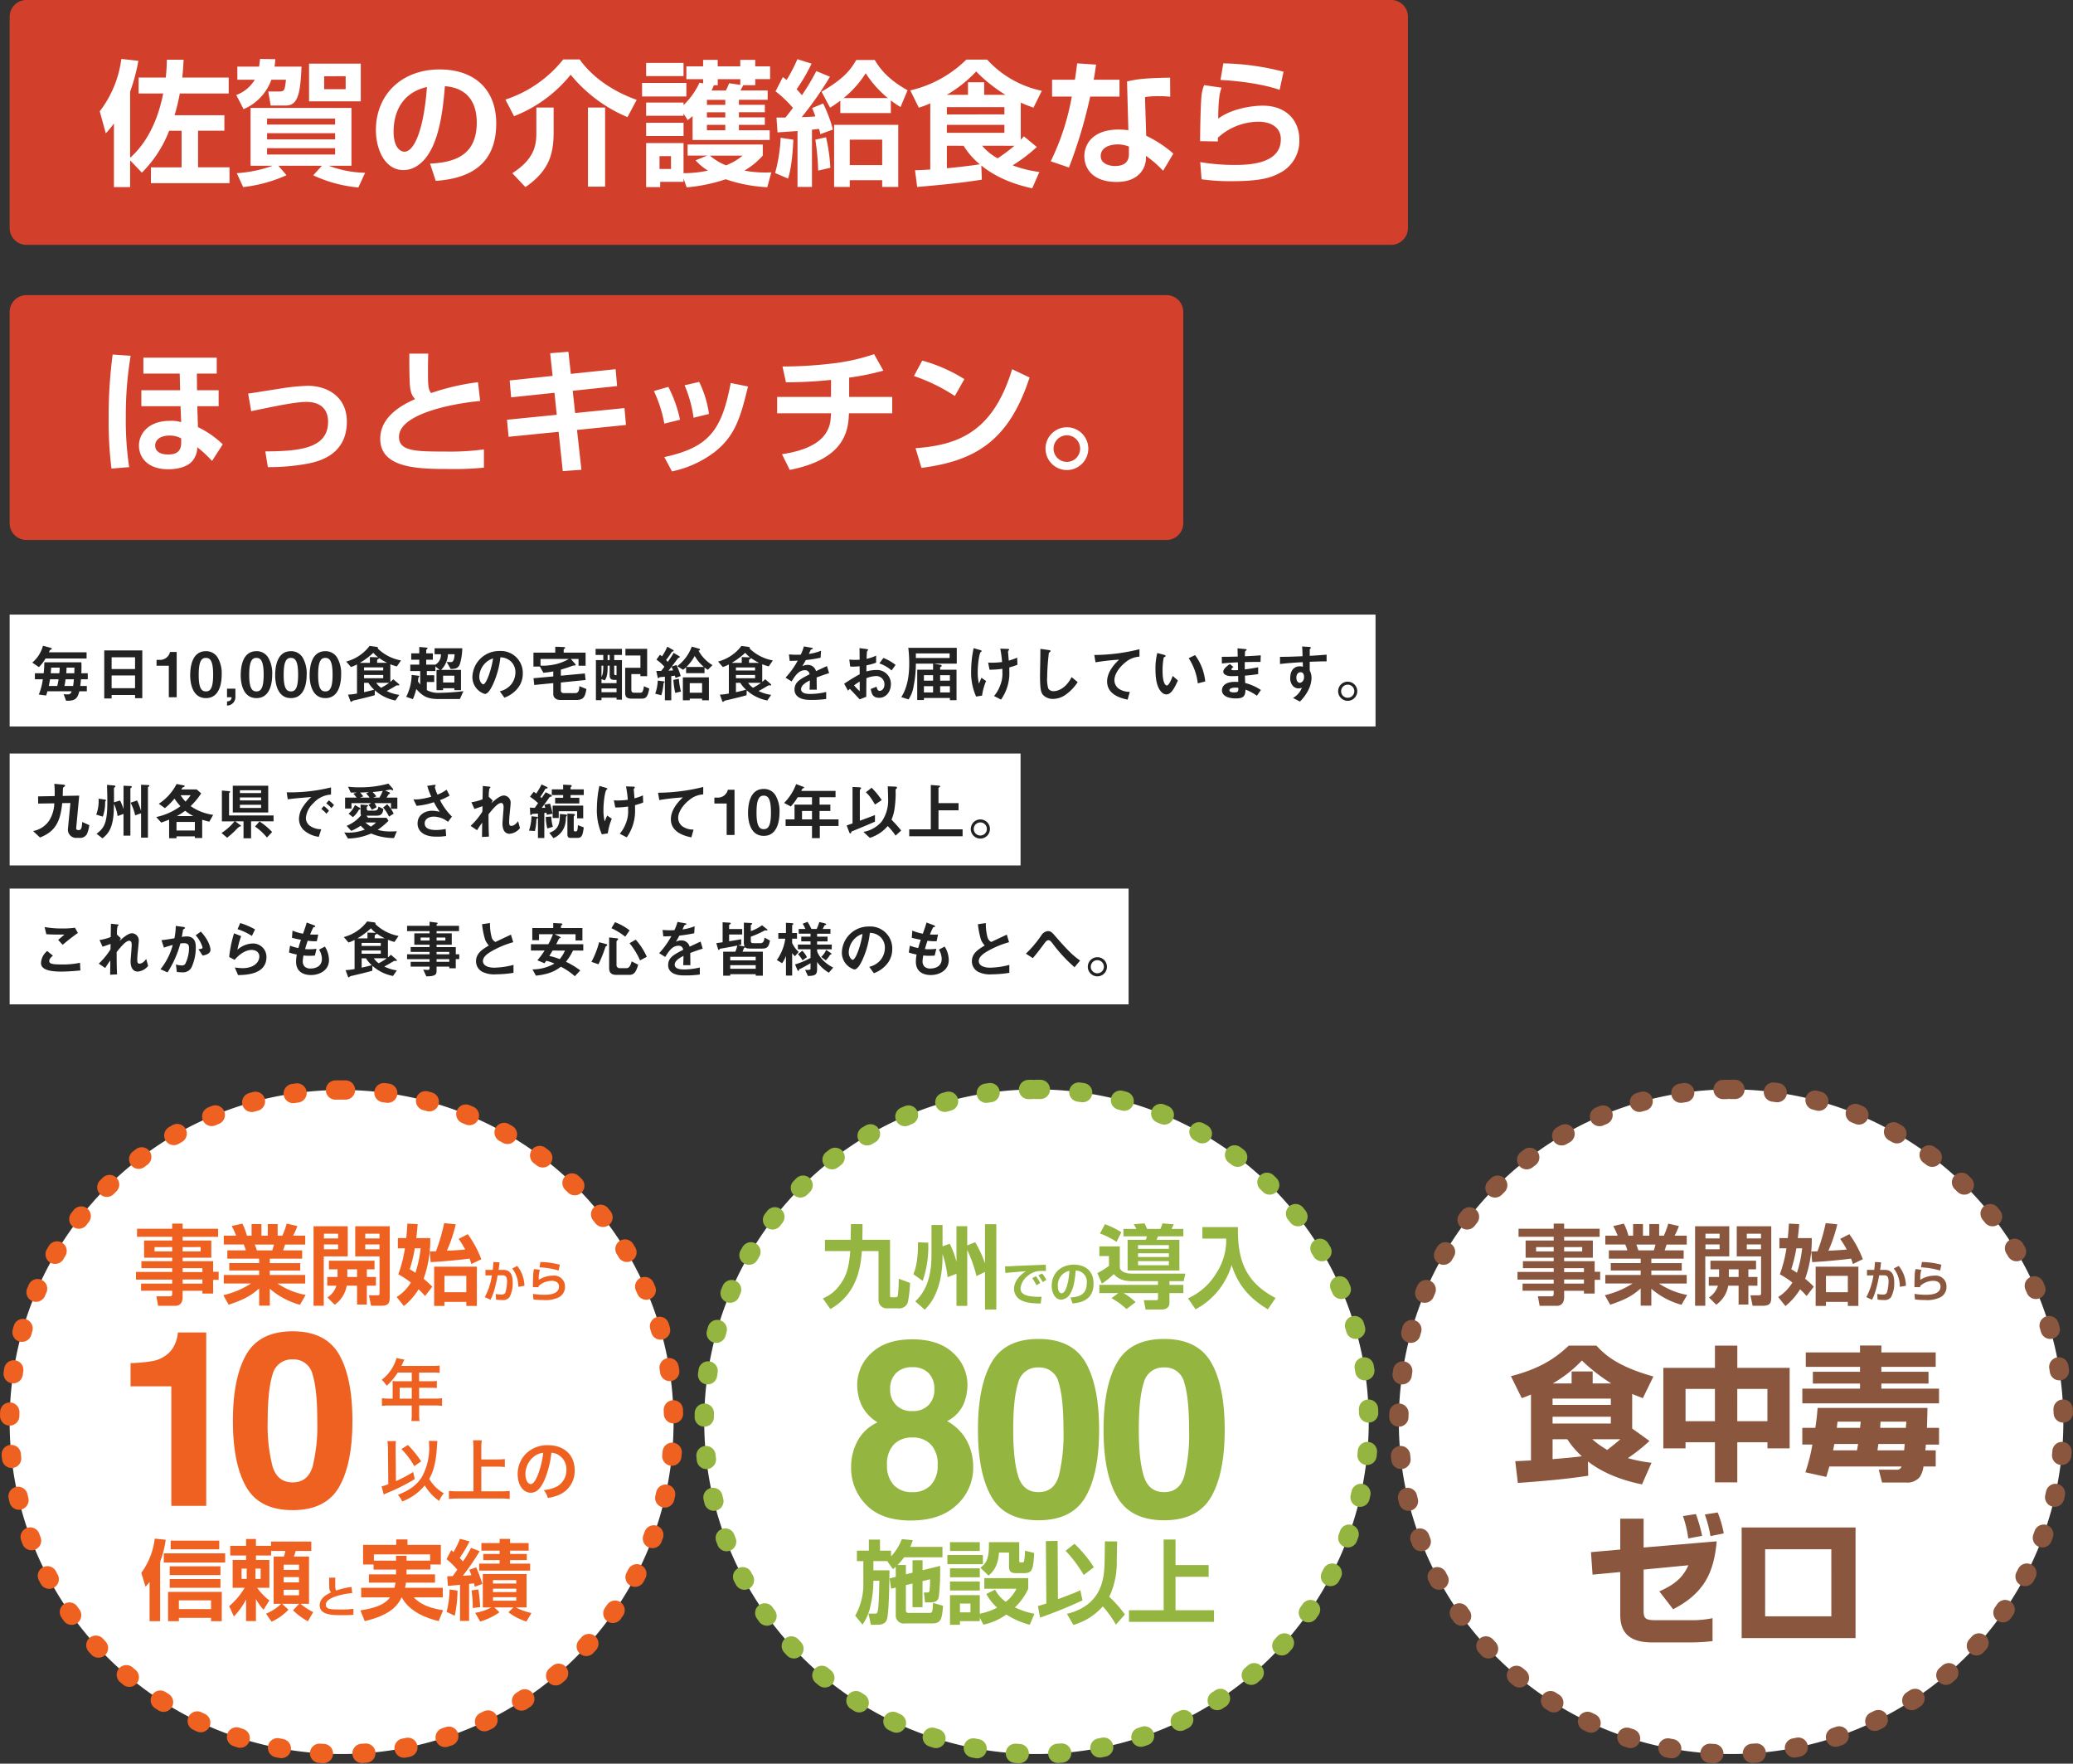 <?xml version="1.0" encoding="UTF-8"?>
<svg xmlns="http://www.w3.org/2000/svg" width="537.266" height="457.021" viewBox="0 0 537.266 457.021">
  <rect x="0" y="0" width="537.266" height="457.021" fill="#333333" stroke="none"/>
  <g id="saga-main" transform="translate(-104.367 -337)">
    <path id="パス_1583" data-name="パス 1583" d="M86.037,0A86.037,86.037,0,1,1,0,86.037,86.037,86.037,0,0,1,86.037,0Z" transform="translate(106.867 619.446)" fill="#fff" stroke="#ef6121" stroke-linecap="round" stroke-width="5" stroke-dasharray="1 10"></path>
    <path id="パス_153" data-name="パス 153" d="M86.113,0A86.113,86.113,0,1,1,0,86.113,86.113,86.113,0,0,1,86.113,0Z" transform="translate(286.887 619.294)" fill="#fff" stroke="#94b53f" stroke-linecap="round" stroke-width="5" stroke-dasharray="1 10"></path>
    <path id="パス_154" data-name="パス 154" d="M86.113,0A86.113,86.113,0,1,1,0,86.113,86.113,86.113,0,0,1,86.113,0Z" transform="translate(466.906 619.294)" fill="#fff" stroke="#8a563d" stroke-linecap="round" stroke-width="5" stroke-dasharray="1 10"></path>
    <path id="パス_1584" data-name="パス 1584" d="M24.67-6.814H15.625V-37.791H5.062V-43.8a39.132,39.132,0,0,0,5.855-.558,8.258,8.258,0,0,0,4.337-2.354,7.751,7.751,0,0,0,1.735-3.222,7.4,7.4,0,0,0,.341-1.8H24.67ZM47.073-5.7q-8.581,0-12.035-6.01t-3.454-17.13q0-11.121,3.454-17.161t12.035-6.041q8.581,0,12.05,6.041,3.438,6.041,3.438,17.161t-3.454,17.13Q55.654-5.7,47.073-5.7Zm5.173-11.307a44.2,44.2,0,0,0,1.208-11.833q0-8.116-1.224-12.019a5,5,0,0,0-5.158-3.9,5.071,5.071,0,0,0-5.2,3.9q-1.27,3.9-1.27,12.019a42.309,42.309,0,0,0,1.27,11.849q1.27,4.1,5.2,4.1T52.246-17.006Z" transform="translate(133.145 734.024)" fill="#ef6121"></path>
    <path id="パス_1585" data-name="パス 1585" d="M5.876-9.765a13.458,13.458,0,0,1-3.925-9.766,13.945,13.945,0,0,1,1.743-6.94A11.038,11.038,0,0,1,8.8-31.15,10.625,10.625,0,0,1,4.51-35.907,13.33,13.33,0,0,1,3.521-40.7a11.176,11.176,0,0,1,3.737-8.463q3.737-3.5,10.551-3.5t10.551,3.5A11.176,11.176,0,0,1,32.1-40.7a13.33,13.33,0,0,1-.989,4.789,9.145,9.145,0,0,1-4.286,4.443,12.619,12.619,0,0,1,5.056,4.993,14.253,14.253,0,0,1,1.7,6.94,12.983,12.983,0,0,1-4.255,9.782Q25.063-5.714,17.432-5.714T5.876-9.765Zm5.37-10.363a7.313,7.313,0,0,0,1.743,5.213,6.3,6.3,0,0,0,4.82,1.853,6.3,6.3,0,0,0,4.82-1.853,7.313,7.313,0,0,0,1.743-5.213A7.248,7.248,0,0,0,22.6-25.419a6.408,6.408,0,0,0-4.789-1.806,6.408,6.408,0,0,0-4.789,1.806A7.248,7.248,0,0,0,11.246-20.128ZM13.6-35.64a5.558,5.558,0,0,0,4.208,1.57,5.547,5.547,0,0,0,4.224-1.57,5.641,5.641,0,0,0,1.492-4.051,5.778,5.778,0,0,0-1.492-4.224,5.643,5.643,0,0,0-4.224-1.523,5.708,5.708,0,0,0-4.224,1.523,5.708,5.708,0,0,0-1.523,4.224A5.543,5.543,0,0,0,13.6-35.64ZM50.517-5.777q-8.7,0-12.2-6.092t-3.5-17.365q0-11.273,3.5-17.4t12.2-6.123q8.7,0,12.215,6.123,3.486,6.123,3.486,17.4t-3.5,17.365Q59.215-5.777,50.517-5.777Zm5.244-11.462a44.8,44.8,0,0,0,1.225-12q0-8.227-1.24-12.184a5.067,5.067,0,0,0-5.228-3.957,5.141,5.141,0,0,0-5.275,3.957q-1.287,3.957-1.287,12.184,0,7.85,1.287,12.011t5.275,4.161Q54.505-13.062,55.761-17.239ZM83.068-5.777q-8.7,0-12.2-6.092t-3.5-17.365q0-11.273,3.5-17.4t12.2-6.123q8.7,0,12.215,6.123,3.486,6.123,3.486,17.4t-3.5,17.365Q91.766-5.777,83.068-5.777Zm5.244-11.462a44.8,44.8,0,0,0,1.225-12q0-8.227-1.24-12.184a5.067,5.067,0,0,0-5.228-3.957,5.141,5.141,0,0,0-5.275,3.957q-1.287,3.957-1.287,12.184,0,7.85,1.287,12.011t5.275,4.161Q87.056-13.062,88.312-17.239Z" transform="translate(323.008 736.724)" fill="#94b53f"></path>
    <path id="パス_1586" data-name="パス 1586" d="M2.461-1.022c7.274-4.083,7.884-11.592,8.166-15.017h4.318v12.6A2.135,2.135,0,0,0,17.361-1.21h2.652a2.361,2.361,0,0,0,2.511-1.478A30.652,30.652,0,0,0,23.11-7.8L20.176-8.883a32.886,32.886,0,0,1-.235,4.435c-.094.258-.305.375-.7.375h-.845c-.469,0-.469-.188-.469-.563V-18.973h-7.18c.047-2.159.047-2.769.047-4.059h-3c0,.657-.07,3.5-.07,4.059H1.053v2.933h6.57c-.305,3.66-.751,6.335-2.957,9.1A9.754,9.754,0,0,1,.513-3.791ZM31.533-22.8H28.671v7.861c0,5.866-1.6,9.5-4.2,11.92L26.934-.858c1.15-1.173,4.6-4.716,4.6-13.938v-.493a28.888,28.888,0,0,1,1.314,6.007l2.3-.892v8.33h2.792V-16.321a34.866,34.866,0,0,1,2.393,6.758l2.206-1.079V-.905h2.933v-22.1H42.538v10.137A29.572,29.572,0,0,0,40-18.339l-2.065.821v-4.975H35.147v9.245a23.516,23.516,0,0,0-1.736-4.693l-1.877.68Zm-6.359,4.482c.047,5.209-.8,7.274-1.2,8.26L26.395-8.32a27.281,27.281,0,0,0,1.431-9.9ZM56.852-7.749a9.52,9.52,0,0,0-1.119-1.776l-.949.5a14.22,14.22,0,0,1,1.1,1.825Zm1.594-.84a8.82,8.82,0,0,0-1.107-1.643l-.961.5A11.581,11.581,0,0,1,57.5-8Zm-.158-3.918c-1.241.049-6.813.256-7.86.316-.9.049-1.874.11-2.689.11l.061,1.7c.767-.073,4.526-.389,5.378-.462-2.9,1.849-3.115,3.869-3.115,4.66a3.317,3.317,0,0,0,1.886,2.9c1.119.548,2.36.8,5.025.815l.231-1.74c-5.061.17-5.463-1.253-5.463-2.19a4.759,4.759,0,0,1,2.02-3.334A5.191,5.191,0,0,1,56.815-10.9c.45-.012,1.241.012,1.521.012ZM65.223-2.481c3.188-.219,5.451-1.57,5.451-5.171,0-3.054-1.947-4.867-5.1-4.867-3.431,0-5.743,2.275-5.743,5.463,0,1.764.827,3.6,2.47,3.6a2.96,2.96,0,0,0,2.385-1.63c1.01-1.7,1.241-4.465,1.363-5.925a2.919,2.919,0,0,1,2.871,3.273c0,2.981-2.032,3.6-4.21,3.7Zm-.791-8.456c-.28,3.8-1.132,5.828-2.032,5.828-.292,0-.973-.28-.973-1.813A3.785,3.785,0,0,1,64.432-10.937Zm13.985-8.928h6.077a3.981,3.981,0,0,1-.282.892H79.5v7.955H92.918v-7.955H87c.141-.305.258-.587.375-.892h6.57v-1.924H90.877a7.478,7.478,0,0,0,.563-1.2l-2.91-.235a8.141,8.141,0,0,1-.54,1.431H84.541a11.707,11.707,0,0,0-.657-1.431l-2.816.211a10.854,10.854,0,0,1,.7,1.22H78.417ZM90.2-15.477v.962h-8v-.962Zm0-2.112v.962h-8v-.962Zm0,4.153v1.056h-8v-1.056ZM72.339-20.592a19.265,19.265,0,0,1,4.294,2.159l1.244-2.487a21.7,21.7,0,0,0-4.247-2.088ZM87.38-7.287H72.175v2.135H77.1l-1.76,1.314a19.908,19.908,0,0,1,3.872,2.816l2.346-1.783a14.963,14.963,0,0,0-3.1-2.346H87.38v1.337c0,.188,0,.493-.375.493H83.7l.469,2.417h4.2c.282,0,1.971-.07,1.971-1.666V-5.152H93.95V-7.287H90.337V-8.25h3.684l.446-1.948H80.857c-.493,0-3.027,0-3.379-1.525V-17.26h-5.3v2.511h2.487v2.534a19.692,19.692,0,0,1-3,1.877l1.173,2.745a25.989,25.989,0,0,0,3.1-2.487c.563.634,1.643,1.83,4.693,1.83H87.38Zm11.5-11.99h6.171a15.483,15.483,0,0,1-2.464,8.8,16.537,16.537,0,0,1-7.438,6.687L97.118-.952a19.163,19.163,0,0,0,9.339-11.474c1.525,4.763,4.224,8.4,9.386,11.474l2.018-2.933c-8-4.13-9.926-10.184-9.761-18.373H98.878Z" transform="translate(317.113 677.237)" fill="#94b53f"></path>
    <path id="パス_1587" data-name="パス 1587" d="M18.337-6.232v2.26H10v-2.26ZM7.2-8.424V-.832H10v-.859h8.338v.859h2.779V-8.424ZM2.407-.832H5.141v-15.41a25.373,25.373,0,0,0,1.446-5.694L3.74-22.23A18.713,18.713,0,0,1,.26-13.35L1.345-9.78A8.393,8.393,0,0,0,2.407-11ZM7.875-21.71v2.26H20.461v-2.26Zm-.249,6.666v2.26H20.777v-2.26Zm0,3.3v2.26H20.777v-2.26ZM6.09-18.411v2.373H22v-2.373ZM34.018-.7A13.989,13.989,0,0,0,38.4-3.815L36.752-5.328h4.429l-1.6,1.672A16.8,16.8,0,0,0,43.44-.809l1.378-2.373a16.651,16.651,0,0,1-3.3-2.147h2.214V-17.575H39.8a15.185,15.185,0,0,0,.475-1.446h4.045v-2.44H33.882v1.107H29.973V-22.14H27.42v1.785H23.308v2.508H27.42v1.152H23.94v7.208h3.118a19.108,19.108,0,0,1-4.022,4.768l1.22,2.666A18.941,18.941,0,0,0,27.42-6.458v5.6h2.553V-6.571a14.611,14.611,0,0,0,1.966,2.779L33.453-6.21A15.028,15.028,0,0,1,30.29-9.486h3.163v-7.208h-3.48v-1.152H33.9v-1.175h3.706a13.133,13.133,0,0,1-.384,1.446H34.56V-5.328h1.966a12.856,12.856,0,0,1-3.932,2.553Zm7.118-11.546v1.356H37.159v-1.356Zm0-3.231v1.356H37.159v-1.356Zm0,6.508v1.424H37.159V-8.966ZM27.578-14.457v2.666H26.245v-2.666Zm3.615,0v2.666H29.86v-2.666Zm17.76,2.35c0,.734-.011,1.424.034,2.452a1.871,1.871,0,0,0,.452,1.378c-.881.4-2.937,1.367-2.937,3.344,0,2.542,3.355,2.542,5.9,2.542A24.344,24.344,0,0,0,55.235-2.5V-4.04a21.313,21.313,0,0,1-3.288.181c-2.553,0-3.864-.045-3.864-1.243,0-1.819,4.033-2.745,6.835-3.017L54.738-9.7a19.76,19.76,0,0,0-3.954.915c-.249-.328-.26-.667-.26-1.932,0-.621.011-1.039.023-1.39Zm26.234-2.1v-1.311H77.9V-20.6H69.245v-1.424H66.33V-20.6H57.743v5.084h2.711v1.311h5.83v1.243H59.257v2.147h6.892c-.113.678-.2.994-.271,1.333H57.246V-7h7.479c-1.491,2.056-4.361,2.847-7.683,3.367l1.13,2.779C65.223-2.5,66.849-5.215,67.731-7h.045c2.192,4.18,7.479,5.626,9.558,6.146l1.152-2.824C75.662-4.108,72.815-4.922,70.894-7h7.5V-9.486H68.612c.158-.768.2-1.085.249-1.333h7.524v-2.147H69v-1.243ZM69-16.513v-1.265H66.285v1.265H60.545V-18.14H75.119v1.627ZM88.089-.742a16.9,16.9,0,0,0,4.994-2.4L91.772-4.4H96.7L95.41-3.137a15.629,15.629,0,0,0,4.655,2.4l1.311-2.214A15.455,15.455,0,0,1,97.331-4.4h2.779v-8.654H88.767V-4.4h2.192A12.747,12.747,0,0,1,86.8-3ZM97.444-9.26v.9H91.411v-.9Zm0-2.214v.881H91.411v-.881Zm0,4.429v.9H91.411v-.9ZM79.729-9.983c.791-.045,2.35-.2,3.141-.271V-.9h2.35V-10.48c.271-.045,1.039-.136,1.265-.158.068.271.113.452.2.881l1.966-.723a34.3,34.3,0,0,0-1.6-4.293l-1.785.61c.181.407.249.61.542,1.424-1.356.09-1.875.113-2.214.136a59.6,59.6,0,0,0,4.361-6.372l-2.237-.859a25.282,25.282,0,0,1-2.1,3.525c-.407-.452-.61-.678-.836-.9a33.712,33.712,0,0,0,2.553-4.316l-2.486-.655a22.047,22.047,0,0,1-1.695,3.457,4,4,0,0,0-.565-.5L79.367-16.9a20.264,20.264,0,0,1,2.8,2.711c-.384.565-.949,1.356-1.2,1.672-.746.023-1.107.045-1.424.068Zm.429.926A25.682,25.682,0,0,1,79.39-3.25l2.1,1.017a30.91,30.91,0,0,0,.723-6.53Zm5.694.249a31.428,31.428,0,0,1,.316,4.564l1.921-.226a37.514,37.514,0,0,0-.475-4.587Zm7.276-12.269H88.406v1.966h4.722v.859H88.9v1.582h4.225v.926h-5.31v1.808h13.218v-1.808h-5.2v-.926h4.338v-1.582H95.84v-.859h4.813v-1.966H95.84v-1.085H93.128Z" transform="translate(140.727 757.93)" fill="#ef6121"></path>
    <path id="パス_1588" data-name="パス 1588" d="M9.079-12.9l.4,2.675,1.2-.305v7.086a2.062,2.062,0,0,0,2.417,2.206h7.016c2.206,0,2.558-.962,2.816-4.576l-2.6-.727c-.094,2.581-.235,2.581-1.032,2.581H14.1c-.446,0-.8,0-.8-.727v-6.476l1.713-.4V-5.44h2.6V-12.2l1.948-.469a23.9,23.9,0,0,1-.141,3,.524.524,0,0,1-.587.422h-.868l.305,2.558h1.455c1.76,0,1.995-.915,2.112-1.478a58.86,58.86,0,0,0,.329-7.978L17.62-15.013v-2.581h-2.6v3.215l-1.713.422v-2.417H11.143a16.009,16.009,0,0,0,1.689-1.995h9.949v-2.7H14.429a16.086,16.086,0,0,0,.657-1.736l-2.839-.282A13.182,13.182,0,0,1,9.454-18.6v-1.5H6.591v-2.863H3.705V-20.1H.608v2.722H2.274v5.514A16.6,16.6,0,0,1,.162-3.234l1.9,2.3A12.986,12.986,0,0,0,4.151-5.956,29.928,29.928,0,0,0,4.878-11.8v-.493H6.427C6.31-7.95,6.239-5.064,5.934-4.149c-.117.375-.352.375-.68.375H3.611l.61,2.886H6c2.065,0,2.346-1.173,2.464-1.736.469-2.065.563-9.855.587-12.366H4.878v-2.393h3.59l1.478,2.088a7.866,7.866,0,0,0,.727-.634V-13.3Zm25.647-.727c1.267-1.079,2.464-2.534,2.7-5.96h2.6v3.426c0,1.666.587,1.9,2.018,1.9h1.807c2.182,0,2.464-.845,2.7-5.233l-2.37-.587a18.152,18.152,0,0,1-.211,2.464c-.047.329-.117.587-.493.587-.727,0-.8,0-.8-.493v-4.763H34.819c.047,3.567-.282,5.256-2.229,6.617ZM33.388-.911a15.723,15.723,0,0,0,5.937-2.628A21.276,21.276,0,0,0,45.4-.887l1.22-2.839a19.707,19.707,0,0,1-5.068-1.666A15.379,15.379,0,0,0,45-10.2v-2.769H33.623v2.745h8.33a9.53,9.53,0,0,1-2.769,3.4,9.475,9.475,0,0,1-2.769-3.168L34.162-8.865a12.6,12.6,0,0,0,2.792,3.543A16.662,16.662,0,0,1,32.449-3.75V-8.56H24.73V-.887h2.581v-.939h5.139v-.892ZM30.033-6.378V-4.1H27.311V-6.378Zm-5.3-13.633h7.72v-2.276H24.73Zm-.68,3.426h9.2v-2.37h-9.2Zm.68,6.828h7.72V-12.08H24.73Zm0-3.426h7.72v-2.323H24.73Zm43.316-9.292L64.878-22.5l-.07,4.9c-.07,4.106-.282,11.521-9.761,13.891L56.712-.84a16.176,16.176,0,0,0,7.626-4.81,27.579,27.579,0,0,1,3.4,4.74l2.323-2.652A33.006,33.006,0,0,0,66-8.138a20.3,20.3,0,0,0,1.948-9.1ZM48.077-2.741A117.074,117.074,0,0,0,59.058-7.2l-.54-2.628c-1.408.657-1.854.821-5.819,2.323l-.07-15.111-3.05.047L49.7-6.4c-1.22.4-1.572.493-2.182.657Zm6.617-17.317a35.039,35.039,0,0,1,4.693,6.265l2.628-1.995a32.464,32.464,0,0,0-5.021-6.077Zm25.412-2.91V-4.642H71.119v3H93.153v-3H83.18v-8.682h8.588v-3.027H83.18v-6.617Z" transform="translate(325.85 758.911)" fill="#94b53f"></path>
    <path id="パス_1589" data-name="パス 1589" d="M-59.091-7.024c-.673.037-3.625.187-4.073.187l.673,5.643c11.024-.785,15.733-1.495,18.236-1.868l-.075-3.7c5.307,4.111,11.846,5.493,14.014,5.942l2.466-5.605a37.2,37.2,0,0,1-6.129-1.2,46.952,46.952,0,0,0,5.605-4.447l-4.484-3.214v-8.969c.9.374,1.57.635,2.765,1.084l2.728-5.605c-9.193-2.579-12.481-5.531-14.761-8H-49.3c-4.335,4.148-8.857,6.315-14.985,7.922l2.8,5.68a24.9,24.9,0,0,0,2.392-.934Zm20.7-11.323v1.756h-15.1v-1.756Zm0-4.709v1.644h-15.1v-1.644Zm-15.06-3.924A32.621,32.621,0,0,0-45.9-32.922a46.9,46.9,0,0,0,7.623,5.942H-43.1v-3.1h-5.456v3.1Zm3.774,14.462A22.028,22.028,0,0,0-45.9-8.108c-2.13.3-5.344.561-7.586.747v-5.157Zm13.752,0c-1.046.934-2.392,1.981-3.4,2.765a23.238,23.238,0,0,1-3.886-2.765Zm11.136,2.354h5.755v-1.57h7.623V-1.344h5.792V-11.733H2.2v1.57H7.951V-31.016H-5.614v-5.755h-5.792v5.755H-24.785Zm13.378-15.4v8.371H-19.03V-25.56Zm13.6,0v8.371h-7.81V-25.56Zm9.043,10.09v4.335h2.616A46.728,46.728,0,0,1,12.024-3.96l5.419,1.2c.374-1.2.523-1.719.785-2.691H36.95a1.255,1.255,0,0,1-1.42.822H31.045l.86,3.326h6.166A4.193,4.193,0,0,0,41.7-2.764a6.453,6.453,0,0,0,.934-2.691h3.176V-9.64H43.116c.037-.224.112-1.271.149-1.495h3.4V-15.47H43.527c.075-1.233.112-3.774.149-5.157H15.2c-.149,1.794-.3,3.289-.6,5.157ZM19.2-9.64c.075-.262.112-.486.336-1.644H25.7c-.075.411-.112.523-.3,1.644Zm.972-5.83c.112-.934.112-1.084.187-1.607h6.017l-.187,1.607ZM30.709-9.64c.075-.448.112-.785.224-1.644h6.839c-.037.262-.112,1.457-.149,1.644Zm.71-5.83c.037-.71.075-1.158.075-1.607h6.689c0,.336-.075,1.009-.112,1.607ZM12.136-31.277H26.187v1.271H13.967v3.064h12.22v1.308H11.239v3.812H46.666v-3.812H31.718v-1.308h12.22v-3.064H31.718v-1.271H45.806v-3.737H31.718v-1.794H26.187v1.794H12.136ZM-29.9,15.539V8.065h-6.054v8l-7.586.673.411,5.83,7.175-.673V32.43c0,2.5,0,7.7,8.184,7.7h10.09a47.631,47.631,0,0,0,5.643-.336V33.85a25.691,25.691,0,0,1-5.643.523h-9.081c-2.765,0-3.139-.486-3.139-2.579V21.257l11.622-1.121c-1.271,2.691-2.915,4.746-7.549,6.764l3.587,4.634c7.96-4.148,10.538-9.342,11.286-17.6Zm15.172-3.027A42.075,42.075,0,0,0-16.34,6.869l-3.363.523a28.784,28.784,0,0,1,1.383,5.792Zm5.605-.635A27.76,27.76,0,0,0-10.7,6.458l-3.326.523a32.393,32.393,0,0,1,1.457,5.605Zm4.634-1.532V39.007H25.029V10.345Zm23.244,23.02H1.6V15.988H18.751Z" transform="translate(560.245 722.469)" fill="#8a563d"></path>
    <path id="パス_1590" data-name="パス 1590" d="M3.788,11.456H2.9a14.567,14.567,0,0,1-1.895-.1v1.981a14.947,14.947,0,0,1,1.895-.1h5.84v2.138a12.668,12.668,0,0,1-.1,1.895h2.121a10.466,10.466,0,0,1-.1-1.86V13.229h4.032a14.756,14.756,0,0,1,1.895.1V11.351a14.2,14.2,0,0,1-1.895.1H10.654V8.64H13.5a16.357,16.357,0,0,1,1.738.07V6.867a12.759,12.759,0,0,1-1.79.087h-2.8V4.694H14.2a12.792,12.792,0,0,1,1.773.087V2.887a12.342,12.342,0,0,1-1.773.087H6.065c.313-.678.487-1.043.5-1.1.122-.261.156-.313.261-.521L4.761.94a5.021,5.021,0,0,1-.417,1.269A10.789,10.789,0,0,1,.955,6.572,7.608,7.608,0,0,1,2.241,8.118,16.027,16.027,0,0,0,5.109,4.694H8.742v2.26H4.952c-.469,0-.852-.017-1.217-.052A9.543,9.543,0,0,1,3.788,7.91Zm1.825,0V8.64H8.742v2.816Zm7.561,10.95a7.1,7.1,0,0,1,.07,1.147,15.43,15.43,0,0,1-1.877,8.187C10.1,33.791,8.22,35.2,5.161,36.38A7.968,7.968,0,0,1,6.273,38.1,13.846,13.846,0,0,0,12.1,33.947a13.548,13.548,0,0,0,3.737,4.015,7.646,7.646,0,0,1,1.217-1.981,10.034,10.034,0,0,1-3.789-3.737,12.44,12.44,0,0,0,1.1-2.538,23.332,23.332,0,0,0,.834-4.849c.156-2.225.156-2.225.174-2.416ZM2.658,33.634A11.362,11.362,0,0,1,.92,34.19l.556,2.121c.435-.209.556-.261,1.217-.556A46.518,46.518,0,0,0,9.524,32.3l-.417-1.825A36.324,36.324,0,0,1,4.64,32.835l-.087-8.291v-.382a15.35,15.35,0,0,1,.087-1.7H2.432a15.9,15.9,0,0,1,.139,2.068Zm3.407-9.108a20.083,20.083,0,0,1,3.32,4.432l1.79-1.234a26.011,26.011,0,0,0-3.441-4.258Zm20.7,4.554h4.085a18.148,18.148,0,0,1,2.016.1V27.116a17.7,17.7,0,0,1-2.016.1H26.766V24.248a14.025,14.025,0,0,1,.122-2H24.611a14.879,14.879,0,0,1,.122,2V35.477H20.769a22.936,22.936,0,0,1-2.4-.1v2.086a21.727,21.727,0,0,1,2.4-.122H31.807a18.965,18.965,0,0,1,2.312.122V35.372a22.323,22.323,0,0,1-2.346.1H26.766Zm18.163-3.6A3.8,3.8,0,0,1,46.685,26a4.306,4.306,0,0,1,2.138,3.859,4.866,4.866,0,0,1-2.416,4.345,9.237,9.237,0,0,1-3.459.956,5.545,5.545,0,0,1,1.06,2.034,11.363,11.363,0,0,0,2.729-.73,6.7,6.7,0,0,0,4.224-6.483c0-3.911-2.711-6.448-6.883-6.448A7.8,7.8,0,0,0,38.1,25.969a7.466,7.466,0,0,0-1.912,5.058c0,2.8,1.425,4.815,3.407,4.815,1.425,0,2.538-1.025,3.528-3.268A25.145,25.145,0,0,0,44.929,25.482Zm-2.121.017a22.907,22.907,0,0,1-1.443,5.875c-.626,1.495-1.217,2.225-1.79,2.225-.765,0-1.373-1.13-1.373-2.555a5.819,5.819,0,0,1,2.364-4.693A4.425,4.425,0,0,1,42.809,25.5Z" transform="translate(202.344 687.97)" fill="#ef6121"></path>
    <path id="パス_1591" data-name="パス 1591" d="M21.961-20.839h-9.2v-1.333H10.053v1.333H.947v2.079h9.106v.972H2.777v4.451h7.276v.9H2.077v1.808h7.976v.972H.676v1.988h9.377v1.039H1.987v1.853h8.067v.768c0,.452-.09.678-.678.678H5.963L6.415-.865h4.451c1.378,0,1.9-1.085,1.9-2.192V-4.774h5.129v.723h2.779V-7.6H22.1V-9.7H20.673v-2.734H12.765v-.9H20.2v-4.451H12.765v-.972h9.2ZM10.053-16.094v1.13H5.489v-1.13Zm7.389,0v1.13H12.765v-1.13Zm.452,5.468v1.017H12.765v-1.017Zm0,2.937v1.062H12.765V-7.689Zm6.8,6.53c4.248-1.4,6.01-2.531,7.908-4.225V-.91H35.36V-5.293a20.129,20.129,0,0,0,7.818,4.158l1.469-2.553a19.727,19.727,0,0,1-7.3-2.96h7.185V-8.864H35.36v-1.152h7.886v-1.921H35.36v-1.152h8.383v-2.147H38.817c.113-.316.339-1.039.5-1.514h5.22v-2.3H41.393A17.048,17.048,0,0,0,42.5-21.54l-2.757-.633a22.86,22.86,0,0,1-1.13,3.118h-1.22v-3.005H34.841v3.005H33.191v-3.005H30.638v3.005h-1.22a15.014,15.014,0,0,0-1.175-3.118l-2.757.633a22.264,22.264,0,0,1,1.152,2.486H23.43v2.3H28.6a9.152,9.152,0,0,1,.542,1.514h-4.79v2.147H32.6v1.152h-7.75v1.921H32.6v1.152H23.43v2.214H30.5a22.859,22.859,0,0,1-7.185,3.028ZM36.422-16.749a8.638,8.638,0,0,1-.429,1.514H32.016c-.068-.2-.452-1.265-.542-1.514ZM57.5-13.676h6.3v9.535c0,.5-.113.542-.655.542h-2.1l.565,2.711h2.621c2.124,0,2.214-.926,2.214-2.486V-21.495H57.5ZM50.251-8.344v2.26h2.373A5.717,5.717,0,0,1,50.3-3.034l1.875,1.875A7.543,7.543,0,0,0,55.29-6.084h2.689V-1.2h2.531V-6.084h2.35v-2.26h-2.35v-1.988H62.5v-2.237H50.68v2.237h2.237v1.988ZM63.786-19.551v1.22H60.1v-1.22Zm0,2.779v1.243H60.1v-1.243ZM55.448-8.344v-1.988h2.531v1.988ZM46.7-.887h2.644V-13.676h6.214v-7.818H46.7Zm6.349-18.664v1.22h-3.66v-1.22Zm0,2.779v1.243h-3.66v-1.243Zm15.5-1.649v2.644h1.83a33.715,33.715,0,0,1-1.717,6.734A22.283,22.283,0,0,1,71.92-6.9a11.469,11.469,0,0,1-3.683,3.751L70.112-.82a16.337,16.337,0,0,0,3.8-4.338c.678.633,1.175,1.175,1.695,1.74l1.853-2.4a18.544,18.544,0,0,0-2.237-2.056,29.885,29.885,0,0,0,1.717-10.552H73.321c.158-1.311.249-2.282.362-3.615l-2.666-.136c-.068,1.039-.113,2.011-.294,3.751Zm5.9,2.644A31.037,31.037,0,0,1,73.1-9.428c-.384-.271-.678-.452-1.469-.926a37.328,37.328,0,0,0,1.311-5.423Zm3.5,4.768V-.842h2.666V-1.882h5.672V-.842h2.734V-11.01Zm8.338,2.373V-4.39H80.619V-8.638Zm-9.242-3.57c3.141-.113,8.473-.678,10.078-.9a14.723,14.723,0,0,1,.475,1.4l2.576-1.243a27.636,27.636,0,0,0-3.5-6.485L84.3-18.218A24.619,24.619,0,0,1,86-15.462c-1.514.158-2.282.181-4.745.316a39,39,0,0,0,2.3-6.846l-3.005-.316a49.023,49.023,0,0,1-2.124,7.3c-.994.045-1.107.045-1.6.068Zm16.28-.023c-.023.486-.079,1.085-.192,2.045H91.251v1.446l1.672-.023a17.312,17.312,0,0,1-1.842,5.638l1.469.678c.305-.554,1.062-1.977,1.864-6.327l1.107-.011c.7-.011,1.322.09,1.322,1.491a10.406,10.406,0,0,1-.429,2.983c-.181.4-.531.52-1.039.52a10.265,10.265,0,0,1-1.469-.147L94-2.48a15.38,15.38,0,0,0,1.672.113A2.11,2.11,0,0,0,97.476-3.1a7.512,7.512,0,0,0,.836-3.762c0-1.525-.26-3.322-2.452-3.322H94.651c.113-.655.169-1.22.249-1.955Zm8.021,6.169a8.424,8.424,0,0,0-1.864-5.152l-1.288.667A7.627,7.627,0,0,1,99.758-5.8Zm9.185-5.468a21.205,21.205,0,0,0-5.039-.7l-.237,1.39a20,20,0,0,1,4.948.825Zm-6.643,1.118a3.225,3.225,0,0,0-.226.949c-.068.689-.113,2.971-.113,3.74l1.48.023a2.962,2.962,0,0,0,.011-.316A5.074,5.074,0,0,1,108.48-7.35c.723,0,1.83.294,1.83,1.469,0,2.147-2.9,2.147-3.943,2.147a17.532,17.532,0,0,1-2.8-.237l.113,1.435a16.692,16.692,0,0,0,2.542.158,7.851,7.851,0,0,0,3.943-.655,3,3,0,0,0,1.695-2.824A2.781,2.781,0,0,0,108.8-8.694a6.923,6.923,0,0,0-3.728,1.085,7.409,7.409,0,0,1,.282-2.587Z" transform="translate(138.934 676.249)" fill="#ef6121"></path>
    <path id="パス_1592" data-name="パス 1592" d="M21.961-20.839h-9.2v-1.333H10.053v1.333H.947v2.079h9.106v.972H2.777v4.451h7.276v.9H2.077v1.808h7.976v.972H.676v1.988h9.377v1.039H1.987v1.853h8.067v.768c0,.452-.09.678-.678.678H5.963L6.415-.865h4.451c1.378,0,1.9-1.085,1.9-2.192V-4.774h5.129v.723h2.779V-7.6H22.1V-9.7H20.673v-2.734H12.765v-.9H20.2v-4.451H12.765v-.972h9.2ZM10.053-16.094v1.13H5.489v-1.13Zm7.389,0v1.13H12.765v-1.13Zm.452,5.468v1.017H12.765v-1.017Zm0,2.937v1.062H12.765V-7.689Zm6.8,6.53c4.248-1.4,6.01-2.531,7.908-4.225V-.91H35.36V-5.293a20.129,20.129,0,0,0,7.818,4.158l1.469-2.553a19.727,19.727,0,0,1-7.3-2.96h7.185V-8.864H35.36v-1.152h7.886v-1.921H35.36v-1.152h8.383v-2.147H38.817c.113-.316.339-1.039.5-1.514h5.22v-2.3H41.393A17.048,17.048,0,0,0,42.5-21.54l-2.757-.633a22.86,22.86,0,0,1-1.13,3.118h-1.22v-3.005H34.841v3.005H33.191v-3.005H30.638v3.005h-1.22a15.014,15.014,0,0,0-1.175-3.118l-2.757.633a22.264,22.264,0,0,1,1.152,2.486H23.43v2.3H28.6a9.152,9.152,0,0,1,.542,1.514h-4.79v2.147H32.6v1.152h-7.75v1.921H32.6v1.152H23.43v2.214H30.5a22.859,22.859,0,0,1-7.185,3.028ZM36.422-16.749a8.638,8.638,0,0,1-.429,1.514H32.016c-.068-.2-.452-1.265-.542-1.514ZM57.5-13.676h6.3v9.535c0,.5-.113.542-.655.542h-2.1l.565,2.711h2.621c2.124,0,2.214-.926,2.214-2.486V-21.495H57.5ZM50.251-8.344v2.26h2.373A5.717,5.717,0,0,1,50.3-3.034l1.875,1.875A7.543,7.543,0,0,0,55.29-6.084h2.689V-1.2h2.531V-6.084h2.35v-2.26h-2.35v-1.988H62.5v-2.237H50.68v2.237h2.237v1.988ZM63.786-19.551v1.22H60.1v-1.22Zm0,2.779v1.243H60.1v-1.243ZM55.448-8.344v-1.988h2.531v1.988ZM46.7-.887h2.644V-13.676h6.214v-7.818H46.7Zm6.349-18.664v1.22h-3.66v-1.22Zm0,2.779v1.243h-3.66v-1.243Zm15.5-1.649v2.644h1.83a33.715,33.715,0,0,1-1.717,6.734A22.283,22.283,0,0,1,71.92-6.9a11.469,11.469,0,0,1-3.683,3.751L70.112-.82a16.337,16.337,0,0,0,3.8-4.338c.678.633,1.175,1.175,1.695,1.74l1.853-2.4a18.544,18.544,0,0,0-2.237-2.056,29.885,29.885,0,0,0,1.717-10.552H73.321c.158-1.311.249-2.282.362-3.615l-2.666-.136c-.068,1.039-.113,2.011-.294,3.751Zm5.9,2.644A31.037,31.037,0,0,1,73.1-9.428c-.384-.271-.678-.452-1.469-.926a37.328,37.328,0,0,0,1.311-5.423Zm3.5,4.768V-.842h2.666V-1.882h5.672V-.842h2.734V-11.01Zm8.338,2.373V-4.39H80.619V-8.638Zm-9.242-3.57c3.141-.113,8.473-.678,10.078-.9a14.723,14.723,0,0,1,.475,1.4l2.576-1.243a27.636,27.636,0,0,0-3.5-6.485L84.3-18.218A24.619,24.619,0,0,1,86-15.462c-1.514.158-2.282.181-4.745.316a39,39,0,0,0,2.3-6.846l-3.005-.316a49.023,49.023,0,0,1-2.124,7.3c-.994.045-1.107.045-1.6.068Zm16.28-.023c-.023.486-.079,1.085-.192,2.045H91.251v1.446l1.672-.023a17.312,17.312,0,0,1-1.842,5.638l1.469.678c.305-.554,1.062-1.977,1.864-6.327l1.107-.011c.7-.011,1.322.09,1.322,1.491a10.406,10.406,0,0,1-.429,2.983c-.181.4-.531.52-1.039.52a10.265,10.265,0,0,1-1.469-.147L94-2.48a15.38,15.38,0,0,0,1.672.113A2.11,2.11,0,0,0,97.476-3.1a7.512,7.512,0,0,0,.836-3.762c0-1.525-.26-3.322-2.452-3.322H94.651c.113-.655.169-1.22.249-1.955Zm8.021,6.169a8.424,8.424,0,0,0-1.864-5.152l-1.288.667A7.627,7.627,0,0,1,99.758-5.8Zm9.185-5.468a21.205,21.205,0,0,0-5.039-.7l-.237,1.39a20,20,0,0,1,4.948.825Zm-6.643,1.118a3.225,3.225,0,0,0-.226.949c-.068.689-.113,2.971-.113,3.74l1.48.023a2.962,2.962,0,0,0,.011-.316A5.074,5.074,0,0,1,108.48-7.35c.723,0,1.83.294,1.83,1.469,0,2.147-2.9,2.147-3.943,2.147a17.532,17.532,0,0,1-2.8-.237l.113,1.435a16.692,16.692,0,0,0,2.542.158,7.851,7.851,0,0,0,3.943-.655,3,3,0,0,0,1.695-2.824A2.781,2.781,0,0,0,108.8-8.694a6.923,6.923,0,0,0-3.728,1.085,7.409,7.409,0,0,1,.282-2.587Z" transform="translate(496.988 676.249)" fill="#8a563d"></path>
    <path id="パス_1593" data-name="パス 1593" d="M4.345,0H358.054A4.345,4.345,0,0,1,362.4,4.345V59.1a4.345,4.345,0,0,1-4.345,4.345H4.345A4.345,4.345,0,0,1,0,59.1V4.345A4.345,4.345,0,0,1,4.345,0Z" transform="translate(106.867 337)" fill="#d2402c"></path>
    <path id="パス_1594" data-name="パス 1594" d="M4.345,0H299.827a4.345,4.345,0,0,1,4.345,4.345V59.1a4.345,4.345,0,0,1-4.345,4.345H4.345A4.345,4.345,0,0,1,0,59.1V4.345A4.345,4.345,0,0,1,4.345,0Z" transform="translate(106.867 413.478)" fill="#d3402c"></path>
    <path id="パス_1596" data-name="パス 1596" d="M4.563-32.39A123.266,123.266,0,0,0,3.52-15.947,101.373,101.373,0,0,0,4.25-2.842l4.589-.382A80.977,80.977,0,0,1,7.97-16.017a94.59,94.59,0,0,1,1.251-16.06Zm7.961.8v4.137h9.421l.1,4.311H12v4.137H22.153l.174,4.137a8.884,8.884,0,0,0-2.885-.348c-5.7,0-8.065,3.407-8.065,6.431,0,2.711,1.877,6.118,7.648,6.118,1.182,0,4.45-.174,6.153-2.086A5.628,5.628,0,0,0,26.5-8.369a31.726,31.726,0,0,1,3.824,3.546L33.1-9.134a24.9,24.9,0,0,0-6.431-4.45L26.5-19.006h5.527v-4.137h-5.6l-.035-4.311h5.145V-31.59Zm9.8,22.074c0,2.121-1.147,3.024-3.337,3.024-.556,0-3.407,0-3.407-2.364,0-1.356,1.286-2.538,3.65-2.538a6,6,0,0,1,3.094.73ZM44.783-3.224a54.129,54.129,0,0,0,9.177-.7c2.99-.487,11.3-1.842,11.3-11.089,0-6.4-4.971-9.282-10.151-9.282a54.287,54.287,0,0,0-6.953.7c-1.217.174-7.161,1.147-8.482,1.321l.8,4.554c6.153-1.286,11.437-2.4,14.357-2.4,2.781,0,5.562,1.217,5.562,5.145,0,7.022-7.613,7.613-16.269,7.683ZM81.458-32.633c0,2.26-.035,4.38.1,7.543.1,2.433.591,3.372,1.391,4.241-2.711,1.217-9.038,4.206-9.038,10.29,0,7.822,10.324,7.822,18.146,7.822a74.906,74.906,0,0,0,8.725-.348V-7.813a65.578,65.578,0,0,1-10.116.556c-7.856,0-11.889-.139-11.889-3.824,0-5.6,12.41-8.447,21.031-9.282l-.556-4.867a60.8,60.8,0,0,0-12.167,2.816c-.765-1.008-.8-2.051-.8-5.944,0-1.912.035-3.2.07-4.276Zm37.126,5.771L107.46-25.681l.382,4.38,11.228-1.182.591,5.7-12.9,1.286.417,4.415,12.966-1.286,1.078,10.185,4.832-.348-1.147-10.324L137.6-14.14l-.382-4.38-12.793,1.286L123.8-23,135.3-24.221l-.382-4.38-11.611,1.217-.626-5.736-4.728.382ZM151.608-15.5a33.537,33.537,0,0,0-3.024-8.517l-3.754,1.078a33.633,33.633,0,0,1,2.712,8.447Zm7.509-1.495A27.825,27.825,0,0,0,156.58-25.3l-3.789.869a32.458,32.458,0,0,1,2.329,8.413ZM149.523-2.112a27.687,27.687,0,0,0,10.846-4.867c5.666-4.311,6.987-9.49,8.864-17.138l-4.484-.9c-2.329,12.132-5.492,16.651-17.207,19.189Zm45.921-24.3a66.568,66.568,0,0,0,8.864-1.808l-2.4-4.276a52.188,52.188,0,0,1-11.263,2.468,107.552,107.552,0,0,1-12.48.73l.9,4.1a113.855,113.855,0,0,0,11.68-.626v4.415H176.777v4.241h13.975c0,.417-.07.9-.1,1.425-.521,6.327-7.161,8.343-12.619,9.177l2.016,4.067c13.731-2.711,15.226-9.56,15.33-14.67H206.6v-4.241H195.444Zm29.861.382a41.408,41.408,0,0,0-10.915-4.8l-2.155,4a46.4,46.4,0,0,1,10.6,5.18ZM214.181-3.016c13.731-1.808,22.6-6.779,28.019-23.43L237.681-28.6c-4.9,16.1-13.731,19.641-25.029,20.475Zm37.683-10.533a5.519,5.519,0,0,0-5.527,5.527,5.549,5.549,0,0,0,5.527,5.562,5.578,5.578,0,0,0,5.562-5.562A5.549,5.549,0,0,0,251.864-13.549Zm0,2.086a3.449,3.449,0,0,1,3.441,3.441,3.427,3.427,0,0,1-3.441,3.441,3.427,3.427,0,0,1-3.441-3.441A3.449,3.449,0,0,1,251.864-11.463Z" transform="translate(129.002 461.267)" fill="#fff"></path>
    <path id="パス_1710" data-name="パス 1710" d="M11.27-.525a31.044,31.044,0,0,0,7.07-10.85h3.22V-1.89H13.615V2.2h20.37v-4.1H25.83v-9.485h6.825V-15.4H19.74A49.439,49.439,0,0,0,21.1-21.035h12.67v-4.13H21.735c.21-1.82.28-3.36.35-4.62h-4.34c-.035,1.3-.035,2.275-.28,4.62H10.43v4.13H16.8c-.735,3.675-2.66,11.41-8.575,16.66v-17.15A47.088,47.088,0,0,0,10.36-29.5l-4.41-.49a28.2,28.2,0,0,1-5.6,13.58L1.925-10.71a25.146,25.146,0,0,0,2.1-2.555V3.22h4.2V-3.71ZM57.925-2.31,55.685.175a35.31,35.31,0,0,0,11.69,3.15L69.125-.49A28.026,28.026,0,0,1,59.71-2.31h5.88V-17.29H39.445V-2.31h5.74a34.016,34.016,0,0,1-9.31,1.925L37.52,3.22A37.378,37.378,0,0,0,48.755.14l-2.1-2.45Zm3.43-8.435v1.61H43.715v-1.61Zm0-3.78v1.54H43.715v-1.54Zm0,7.665v1.645H43.715V-6.86ZM54.6-19H68.005V-28.77H54.6Zm9.485-6.51v3.36H58.52v-3.36ZM36.015-28v3.4H40.53a9.288,9.288,0,0,1-4.795,3.955l1.89,3.675a13.106,13.106,0,0,0,7.21-7.63h3.78c-.28,2.555-.385,3.045-1.575,3.045H44.03l.63,3.64h3.955C51.66-17.92,52.36-20.9,52.64-28h-7a14.423,14.423,0,0,0,.21-1.925l-3.955-.07c-.07.735-.14,1.26-.245,1.995ZM87.43,1.61C96.6.98,103.11-2.9,103.11-13.265c0-8.785-5.6-14-14.665-14-9.87,0-16.52,6.545-16.52,15.715,0,5.075,2.38,10.36,7.1,10.36,4.025,0,6.265-3.675,6.86-4.69,2.9-4.9,3.57-12.845,3.92-17.045,6.825.525,8.26,5.46,8.26,9.415,0,8.575-5.845,10.36-12.11,10.64ZM85.155-22.715C84.35-11.8,81.9-5.95,79.31-5.95c-.84,0-2.8-.8-2.8-5.215C76.51-15.89,78.5-21.21,85.155-22.715ZM139.51-19.39c-7.385-2.625-12.18-6.79-14.77-10.465h-4.27a31.8,31.8,0,0,1-14.98,10.4l2.24,4.3A35.243,35.243,0,0,0,122.4-25.9,37.9,37.9,0,0,0,137.13-14.91Zm-26,2v6.16c0,2.94,0,6.86-6.23,10.85L110.67,3.22c6.44-4.375,7.315-9.065,7.315-14.28V-17.4Zm13.37,0V3.115h4.445V-17.4Zm28.91-6.44a19.583,19.583,0,0,1-4.13,5.81v-.665H141.96v3.43h9.695v-.56l1.085,1.68c.7-.56.91-.735,1.26-1.05v6.195h19.985v-2.52h-7.98v-1.4h6.72V-14.84h-6.72v-1.33h6.72V-18.1h-6.72v-1.3h7.455v-2.415h-7.07c.07-.1.49-.84.735-1.365h3.115v-1.575h3.85V-28.07h-3.85v-1.68h-3.885v1.68H160.51v-1.68h-3.78v1.68h-4.34v3.325h4.34v1.085Zm6.685,4.445v1.3h-4.76v-1.3Zm0,3.22v1.33h-4.76v-1.33Zm-3.57-5.635a12.307,12.307,0,0,0,.6-1.365h1.015v-1.575h5.845v1.47l-2.9-.42a14.874,14.874,0,0,1-.84,1.89Zm3.57,8.89v1.4h-4.76v-1.4Zm-20.51,2.9h9.695v-3.43H141.96Zm10.5,13.3a43.073,43.073,0,0,0,10.115-2.1,39.165,39.165,0,0,0,10.78,2.065L174.4-.6a28.88,28.88,0,0,1-6.965-.455,19.644,19.644,0,0,0,4.76-3.885v-2.87H152.705v2.87h5.075L154.77-3.71a13.922,13.922,0,0,0,3.22,2.66,29.945,29.945,0,0,1-6.335.665v-7.8H141.96V3.22h3.64V1.855h6.055V.98Zm14.49-8.225a14.855,14.855,0,0,1-4.3,2.52,14.86,14.86,0,0,1-4.165-2.52Zm-18.55.14V-1.47h-2.975V-4.795ZM141.96-25.55h9.695v-3.4H141.96Zm-1.05,5.285h11.48v-3.5H140.91Zm49.77,7.35v16.1h4.06V1.435h8.4v1.75H207.3v-16.1Zm-14.665,1.96c.07,0,4.76-.315,5.18-.35V3.185h3.745v-14.84l1.82-.21a10.711,10.711,0,0,1,.35,1.365l3.255-1.19a36.843,36.843,0,0,0-2.52-6.755l-2.87,1.19a21.685,21.685,0,0,1,.84,2.17c-1.155.1-2.485.14-3.535.175A87.053,87.053,0,0,0,189.6-25.375l-3.535-1.47a56.946,56.946,0,0,1-3.745,6.265,14.984,14.984,0,0,0-1.365-1.54,46.687,46.687,0,0,0,3.885-6.65l-3.675-1.155a41.559,41.559,0,0,1-2.8,5.39,7.753,7.753,0,0,0-.98-.735l-1.89,3.675a28.669,28.669,0,0,1,4.515,4.305c-.56.735-1.435,1.855-1.925,2.485h-2.345Zm27.125,1.89v6.58h-8.4v-6.58ZM192.29-15.96h13.09v-3.29a20.206,20.206,0,0,0,2.52,1.715l1.82-4.34c-5.495-3.01-7.525-6.195-8.505-7.84H196.42c-1.61,2.8-3.43,4.935-8.995,8.225l2.205,4.13a30.868,30.868,0,0,0,2.66-1.82Zm.84-3.885a26.149,26.149,0,0,0,5.74-6.44,27.33,27.33,0,0,0,5.74,6.44ZM176.82-9.555A40.5,40.5,0,0,1,175.385-.42l3.36,1.435c1.015-3.08,1.295-8.26,1.365-10.08Zm8.995.49a62.451,62.451,0,0,1,.735,8.015l3.15-.735a43.446,43.446,0,0,0-1.12-7.91ZM215.6-1.33c-2.555.14-2.835.175-3.955.175l.56,4.34c5.39-.455,11.27-1.015,16.765-1.89l-.14-3.675c2.03,1.68,6.125,4.41,13.195,5.915L243.88-.7a30.327,30.327,0,0,1-6.93-1.715,40.581,40.581,0,0,0,6.265-4.76l-3.36-2.765c-.35.42-.49.56-.8.91v-9.625c1.61.7,2.415.98,3.29,1.295l2.17-4.375a26.387,26.387,0,0,1-14.175-8.085h-5.39a30.289,30.289,0,0,1-14.525,7.98l2.205,4.48a24.216,24.216,0,0,0,2.975-1.12Zm19.215-11.585v2.065H219.9v-2.065Zm0-4.585v1.89H219.9V-17.5ZM219.87-20.685a33.446,33.446,0,0,0,7.63-6.055,38.678,38.678,0,0,0,7.6,6.055h-5.53V-23.94h-4.2v3.255Zm4.375,13.2a19.218,19.218,0,0,0,4.2,4.8c-2.17.35-6.44.84-8.54,1.015V-7.49Zm13.16,0a44.735,44.735,0,0,1-4.34,3.255A14.365,14.365,0,0,1,229.04-7.49ZM253.68-28.84c-.21,1.54-.35,2.8-.595,4.235H247.17v4.375h5.11a62.731,62.731,0,0,1-5.46,16.765l4.725,1.61a123.454,123.454,0,0,0,5.5-18.375h7.6V-24.6H257.95c.245-1.225.385-2.275.63-3.92Zm24.08,3.71c-6.65.1-8.61.385-11.165.98l.35,12.635a20.633,20.633,0,0,0-2.52-.175c-6.475,0-8.89,3.57-8.89,6.93,0,2.975,1.995,6.65,8.365,6.65,6.23,0,7.6-4.13,7.6-6.125v-.63a27.49,27.49,0,0,1,4.445,3.85L278.6-5.46a30.874,30.874,0,0,0-7.035-4.62l-.315-10.01a19.618,19.618,0,0,1,3.64-.245,24.859,24.859,0,0,1,2.9.14ZM267.085-5.32c0,2.485-1.82,3.08-3.6,3.08-1.47,0-3.71-.56-3.71-2.59,0-2.24,2.38-3.01,4.41-3.01a7.759,7.759,0,0,1,2.9.56ZM307.16-26.67a65.692,65.692,0,0,0-15.61-2.17l-.735,4.305c3.15.14,10.15.77,15.33,2.555ZM286.58-23.2a9.989,9.989,0,0,0-.7,2.94c-.21,2.135-.35,9.2-.35,11.585l4.585.07a9.17,9.17,0,0,0,.035-.98,15.72,15.72,0,0,1,10.64-4.13c2.24,0,5.67.91,5.67,4.55,0,6.65-8.995,6.65-12.215,6.65a54.313,54.313,0,0,1-8.68-.735l.35,4.445a51.712,51.712,0,0,0,7.875.49c7,0,9.94-.805,12.215-2.03a9.3,9.3,0,0,0,5.25-8.75c0-4.865-3.325-8.785-9.485-8.785-2.38,0-7.875.63-11.55,3.36.07-4.97.315-6.475.875-8.015Z" transform="translate(129.867 382.26)" fill="#fff"></path>
    <g id="グループ_1914" data-name="グループ 1914" transform="translate(58.867 -43.74)">
      <rect id="長方形_52" data-name="長方形 52" width="354" height="29" transform="translate(48 540)" fill="#fff"></rect>
      <rect id="長方形_53" data-name="長方形 53" width="262" height="29" transform="translate(48 576)" fill="#fff"></rect>
      <rect id="長方形_54" data-name="長方形 54" width="290" height="30" transform="translate(48 611)" fill="#fff"></rect>
      <path id="パス_10386" data-name="パス 10386" d="M14.953-6.268V-7.826H13.282a26.9,26.9,0,0,0,.016-2.843H3.692a26.1,26.1,0,0,1-.161,2.843H1.251v1.558H3.307A16.042,16.042,0,0,1,2.263-2.3l1.912.241c.112-.353.225-.739.337-1.092h6.265c-.209.578-.4.8-1.076.8a7.129,7.129,0,0,1-1-.064L9.33-.71C12-.6,12.3-1.545,12.784-3.152h1.928V-4.533h-1.7c.1-.739.112-.932.177-1.735ZM11.5-9.288c0,.466-.016.723-.032,1.462H9.379c.048-.594.08-1.012.08-1.462Zm-3.823,0a11.08,11.08,0,0,1-.1,1.462H5.363c.064-.755.08-1,.1-1.462Zm3.678,3.02c-.032.5-.1,1.108-.193,1.735H8.913c.129-.562.209-1.124.289-1.735Zm-3.968,0a14.493,14.493,0,0,1-.337,1.735h-2.2c.193-.851.273-1.381.321-1.735Zm7.261-5.381v-1.606H4.9c.08-.193.145-.353.209-.53a2.984,2.984,0,0,1,.305-.177c.129-.08.209-.129.209-.241,0-.145-.337-.241-.546-.289l-1.735-.466A8.621,8.621,0,0,1,.576-10.589L2.295-9.416a11.569,11.569,0,0,0,1.719-2.233ZM29.088-1.369V-13.737H19.225V-1.288h1.912V-2.2h6.072v.835Zm-1.879-7.55H21.137V-11.97h6.072Zm0,4.964H21.137V-7.248h6.072ZM38-1.609V-13.336H36.268a2.62,2.62,0,0,1-2.554,2.04h-.932V-9.77h3.181v8.16ZM49.665-7.473a8.135,8.135,0,0,0-1-4.353,3.468,3.468,0,0,0-3.084-1.719c-3.743,0-4.08,4.353-4.08,6.281,0,1.51.353,5.879,4.08,5.879C49.424-1.385,49.665-5.995,49.665-7.473Zm-2.217,0c0,3.454-.691,4.353-1.863,4.353-1.044,0-1.9-.643-1.879-4.353,0-3.55.771-4.337,1.847-4.337C46.613-11.81,47.448-11.183,47.448-7.473Zm3.6,3.646v2.217h1.189c-.032.337-.1,1.028-1.189,1.076V.543a2.178,2.178,0,0,0,2.169-2.281V-3.826Zm11.71-3.646a8.135,8.135,0,0,0-1-4.353,3.468,3.468,0,0,0-3.084-1.719c-3.743,0-4.08,4.353-4.08,6.281,0,1.51.353,5.879,4.08,5.879C62.516-1.385,62.757-5.995,62.757-7.473Zm-2.217,0c0,3.454-.691,4.353-1.863,4.353-1.044,0-1.9-.643-1.879-4.353,0-3.55.771-4.337,1.847-4.337C59.7-11.81,60.54-11.183,60.54-7.473Zm11.148,0a8.135,8.135,0,0,0-1-4.353,3.468,3.468,0,0,0-3.084-1.719c-3.743,0-4.08,4.353-4.08,6.281,0,1.51.353,5.879,4.08,5.879C71.447-1.385,71.688-5.995,71.688-7.473Zm-2.217,0c0,3.454-.691,4.353-1.863,4.353-1.044,0-1.9-.643-1.879-4.353,0-3.55.771-4.337,1.847-4.337C68.636-11.81,69.471-11.183,69.471-7.473Zm11.148,0a8.135,8.135,0,0,0-1-4.353,3.468,3.468,0,0,0-3.084-1.719c-3.743,0-4.08,4.353-4.08,6.281,0,1.51.353,5.879,4.08,5.879C80.378-1.385,80.619-5.995,80.619-7.473Zm-2.217,0c0,3.454-.691,4.353-1.863,4.353-1.044,0-1.9-.643-1.879-4.353,0-3.55.771-4.337,1.847-4.337C77.567-11.81,78.4-11.183,78.4-7.473Zm17.734-3.678a11.587,11.587,0,0,1-6.024-3.084.158.158,0,0,0,.048-.129.3.3,0,0,0-.257-.289l-1.912-.257a11.1,11.1,0,0,1-6.056,4.048l1.221,1.414a7.5,7.5,0,0,0,1.574-.675v7.55a16.6,16.6,0,0,1-2.329.289L83-.662c.048.145.112.241.209.241s.161-.064.257-.161a1.25,1.25,0,0,1,.626-.241c.546-.129,2.586-.61,3.148-.755.964-.241,1.542-.4,2.088-.562l.032-1.269A11.029,11.029,0,0,0,94.69-.774l1-1.446a10.841,10.841,0,0,1-3.261-1c1.044-.562,1.173-.643,2.393-1.365a.475.475,0,0,1,.321-.1h.434c.064-.016.129-.048.129-.129a.384.384,0,0,0-.112-.209L94.144-6.268a6.276,6.276,0,0,1-.771.675v-4.562a13.765,13.765,0,0,0,1.687.562Zm-4.61,2.6H86.562v-.787h4.964Zm0,2.008H86.562v-.835h4.964Zm-2.554-6.586a7.17,7.17,0,0,0,1.253,1.173h-.177l-1.976-.064v1.494h-2.6A19.253,19.253,0,0,0,88.972-13.127Zm3.6,2.6H89.952v-.723c0-.08.048-.112.369-.321.112-.08.145-.112.145-.193A14.916,14.916,0,0,0,92.57-10.525ZM89.181-3.569c-.5.145-1.076.305-2.618.643V-5.352h1.124A8.292,8.292,0,0,0,89.181-3.569Zm3.887-1.783A13.959,13.959,0,0,1,90.98-4.067a5.081,5.081,0,0,1-1.269-1.285Zm19.244,2.169a58.633,58.633,0,0,1-6.265.434,6.131,6.131,0,0,1-3.213-.707v-2.1h1.912V-7.312h-1.912V-8.4h2.217V-9.593l1.108.9h-.819v5.253h1.7v-.5h2.924v.5h1.719V-8.693h-5.156a6.115,6.115,0,0,0,1.783-4.064h1.719c-.112,2.008-.626,2.04-1.076,2.04-.289,0-.578-.016-.98-.048L109-8.934c1.253-.032,2.04-.112,2.458-1.478a15.407,15.407,0,0,0,.562-3.887h-7.18v1.542h1.638a2.918,2.918,0,0,1-1.43,2.7h-2.377v-1.285h1.719v-1.638h-1.719v-.867c0-.1.369-.369.369-.45,0-.129-.177-.161-.466-.193l-1.7-.145v1.655H98.787v1.638h2.088v1.285H98.546V-8.4h2.57v3.5c-.418-.578-.466-.659-.594-.851.016-.1.112-.787.145-.98a.952.952,0,0,0,.225-.305c0-.112-.129-.145-.386-.177L98.9-7.392a13.087,13.087,0,0,1-1.414,5.67l1.735.61A17.314,17.314,0,0,0,100.1-3.73c1.831,2.088,3.213,2.586,5.911,2.586H111.4Zm-2.345-2.249h-2.924V-7.2h2.924ZM127.7-7.746a5.675,5.675,0,0,0-5.976-5.847,6.928,6.928,0,0,0-7.084,6.811,4.571,4.571,0,0,0,3.213,4.321c.835,0,1.574-1.349,2.056-2.345a22.806,22.806,0,0,0,1.992-7.148,4.109,4.109,0,0,1,2.731,1.076,3.787,3.787,0,0,1,1.157,2.811,5.026,5.026,0,0,1-1.157,3.2,5.41,5.41,0,0,1-2.891,1.719L122.93-1.5a7.755,7.755,0,0,0,3.743-2.827A6,6,0,0,0,127.7-7.746Zm-7.71-3.919c-.321,2.506-1.7,6.7-2.538,6.7-.289,0-1.028-.675-1.028-1.976a5.261,5.261,0,0,1,1.606-3.566A4.742,4.742,0,0,1,119.99-11.665ZM144.2-3.746l-1.847-.739c0,.562-.016,1.8-1.028,1.8h-2.956c-.466,0-.8-.193-.8-.707v-2.04l6.409-.643-.193-1.7-6.216.578V-8.758c.562-.177,1.9-.562,2.779-.916.161-.064.273-.1.466-.161.225.016.578.064.578-.161a.436.436,0,0,0-.129-.273l-1.108-1.269h1.992V-9.77h1.831v-3.405H138.3v-.851c.209-.177.386-.257.386-.4,0-.161-.289-.193-.45-.193l-2.12-.08v1.526h-5.654v3.614h1.671l.9,1.606a23.641,23.641,0,0,0,2.57-.353v1.3l-5.124.466.193,1.751,4.931-.482v2.843c0,.948.771,1.526,1.831,1.526h4.048C143.523-.9,143.828-1.738,144.2-3.746Zm-4.546-7.791a12.5,12.5,0,0,1-4.883,1.622,11.679,11.679,0,0,1-2.474.112v-1.735ZM153.4-.983V-11.231h-2.008v-1.333H153.4v-1.574h-6.827v1.574h1.992v1.333h-1.912V-.854H148.1V-1.5H152v.514ZM152-5.256h-3.9V-6.3l.867.321c.418-.707.723-1.3.723-3.486v-.321h.53V-7.28c0,.9.386,1.173,1.253,1.173H152Zm-1.783-5.976h-.53v-1.333h.53Zm10.264,7.373-1.4-.61a3.667,3.667,0,0,1-.273,1.221.606.606,0,0,1-.643.466h-1.526c-.562,0-.8-.177-.8-.787V-7.617h2.345v.546h1.751v-7.084H154.3v1.735h3.887v3.181h-3.952v6.473c0,1.028.4,1.51,1.59,1.51h2.763C159.7-1.256,160.116-1.866,160.485-3.858ZM152-7.328c-.434,0-.61-.016-.61-.434V-9.786H152Zm-3.438-2.458a10.507,10.507,0,0,1-.112,1.863,3.623,3.623,0,0,1-.353,1.044V-9.786ZM152-2.911h-3.9v-.98H152ZM176.87-9.93a10.04,10.04,0,0,1-3.63-3.759c.08,0,.385-.032.385-.257a.273.273,0,0,0-.225-.241l-1.9-.546a11.3,11.3,0,0,1-3.759,5.06l1.494.948a8.8,8.8,0,0,0,.787-.643v1.51H174.8V-9.32a6.446,6.446,0,0,0,.867.594Zm-2.233.466h-4.53a12.145,12.145,0,0,0,2.152-2.843A10.237,10.237,0,0,0,174.637-9.464Zm1.3,8.642V-6.766h-6.747V-.822h1.783v-.434h3.2v.434Zm-1.767-1.96h-3.2V-5.256h3.2ZM168.629-7.1a17.8,17.8,0,0,0-1.108-2.859l-1.221.386c.466-.578,1.173-1.558,1.638-2.152.064-.1.1-.1.289-.145a.192.192,0,0,0,.161-.177.245.245,0,0,0-.112-.193l-1.478-.867c-.45.787-.8,1.3-1.526,2.345a6,6,0,0,0-.434-.5,20.96,20.96,0,0,0,1.414-1.992c.112-.161.128-.161.369-.225a.217.217,0,0,0,.177-.193.212.212,0,0,0-.129-.177l-1.526-.867a12.707,12.707,0,0,1-1.365,2.506,5.921,5.921,0,0,0-.546-.4l-.9,1.253A10.345,10.345,0,0,1,164.4-9.513c-.273.369-.53.723-.819,1.076-.418.016-.851.016-1.285.016l.386,1.735a.147.147,0,0,0,.161.129c.064,0,.128-.064.241-.177.064-.08.145-.08.386-.1.45-.032.514-.048,1.06-.1v6.12h1.654V-7.1a6.674,6.674,0,0,0,.932-.112c.1.353.129.45.161.594Zm-1.976-1.462c-.321.016-.964.064-1.2.064.241-.273.5-.594.787-1A7.963,7.963,0,0,1,166.654-8.565Zm2.04,5.478a18.725,18.725,0,0,1-.546-3.309l-1.414.289a20.311,20.311,0,0,0,.482,3.373Zm-4.273-2.474c0-.129-.161-.161-.257-.177l-1.478-.193a11.847,11.847,0,0,1-.659,3.405l1.574.4a14.3,14.3,0,0,0,.578-3.132C164.308-5.352,164.421-5.465,164.421-5.561Zm28.095-5.59a11.587,11.587,0,0,1-6.024-3.084.158.158,0,0,0,.048-.129.3.3,0,0,0-.257-.289l-1.912-.257a11.1,11.1,0,0,1-6.056,4.048l1.221,1.414a7.5,7.5,0,0,0,1.574-.675v7.55a16.6,16.6,0,0,1-2.329.289l.594,1.622c.048.145.112.241.209.241s.161-.064.257-.161a1.25,1.25,0,0,1,.626-.241c.546-.129,2.586-.61,3.148-.755.964-.241,1.542-.4,2.088-.562l.032-1.269A11.029,11.029,0,0,0,191.07-.774l1-1.446a10.841,10.841,0,0,1-3.261-1c1.044-.562,1.173-.643,2.393-1.365a.475.475,0,0,1,.321-.1h.434c.064-.016.129-.048.129-.129a.384.384,0,0,0-.112-.209l-1.446-1.253a6.276,6.276,0,0,1-.771.675v-4.562a13.765,13.765,0,0,0,1.687.562Zm-4.61,2.6h-4.964v-.787h4.964Zm0,2.008h-4.964v-.835h4.964Zm-2.554-6.586a7.17,7.17,0,0,0,1.253,1.173h-.177l-1.976-.064v1.494h-2.6A19.253,19.253,0,0,0,185.351-13.127Zm3.6,2.6h-2.618v-.723c0-.08.048-.112.369-.321.112-.08.145-.112.145-.193A14.915,14.915,0,0,0,188.949-10.525ZM185.56-3.569c-.5.145-1.076.305-2.618.643V-5.352h1.124A8.293,8.293,0,0,0,185.56-3.569Zm3.887-1.783a13.959,13.959,0,0,1-2.088,1.285,5.081,5.081,0,0,1-1.269-1.285Zm17.637-2.506-.546-1.831c-.755.337-.964.434-2.843,1.317a2.153,2.153,0,0,0-2.185-1.622,3.106,3.106,0,0,0-1.381.337c.273-.418.4-.643.916-1.59a33.813,33.813,0,0,0,3.839-.61l.112-1.8a13.563,13.563,0,0,1-3.148.819c.08-.177.482-1.076.5-1.092.016,0,.337-.145.369-.161.1-.032.161-.08.161-.177,0-.112-.273-.145-.321-.161l-2.008-.353a12.454,12.454,0,0,1-.8,2.136,22.593,22.593,0,0,1-3.068-.064l.193,1.671c.675,0,1.173-.016,2.088-.064a21.357,21.357,0,0,1-3.164,4.417l1.574.98c.883-1.446,1.847-2.907,3.421-2.907a1.113,1.113,0,0,1,1.221,1.06c-2.409,1.237-3.887,1.992-3.887,3.984a2.2,2.2,0,0,0,.61,1.574c1.012,1.076,2.875,1.076,3.775,1.076a26.584,26.584,0,0,0,3.823-.241V-2.975a18.572,18.572,0,0,1-4.1.514c-1.173,0-2.409-.209-2.409-1.253,0-1.124,1.671-1.96,2.281-2.265-.016.707-.032,1.494-.08,2.409h1.863c0-.546-.032-2.538-.032-3.164C205.045-7.183,205.816-7.456,207.085-7.858Zm4.9,4.546a6.483,6.483,0,0,1,.482-.466c1.462,1.542,1.863,1.976,2.554,2.715l1.7-.675c.016-1.96.016-2.249.032-4.8A7.2,7.2,0,0,1,219.2-7.1a2.108,2.108,0,0,1,2.233,2.136c0,1.124-.659,1.7-1.237,1.7-.5,0-.626-.418-.819-1.076l-1.494.594c.225,1.173.45,2.281,2.217,2.281,1.719,0,3-1.558,3-3.534a3.574,3.574,0,0,0-3.871-3.662,8.9,8.9,0,0,0-2.474.369l.016-1.59a14.005,14.005,0,0,0,2.506-.691V-12.4a10.2,10.2,0,0,1-2.474.835c.016-.305.064-1.879.129-1.976.032-.048.273-.241.273-.305,0-.08,0-.193-.45-.257l-1.783-.241c.016,1.044.016,1.189.032,3-.466.032-.707.048-1.108.048a12.943,12.943,0,0,1-1.574-.08l.241,1.815A15.764,15.764,0,0,0,215-9.641l.016,2.072A46.015,46.015,0,0,0,211-5.111Zm3.036.129a13.5,13.5,0,0,1-1.462-1.51,16.478,16.478,0,0,1,1.462-.98Zm9.3-6.795a11.816,11.816,0,0,0-3.164-1.815l-1.044,1.414a9.343,9.343,0,0,1,3.164,1.831Zm15.854-.337v-4.1H227.614a32.917,32.917,0,0,1,.241,4.048c0,2.972-.418,6.168-2.056,8.722l1.879.594a8.505,8.505,0,0,0,1.333-3.534,28.569,28.569,0,0,0,.562-5.735h4.466v1.574h-4.112V-.887h1.735v-.53h6.731v.562h1.719V-8.742H235.87V-9.4c.177-.1.4-.177.4-.353s-.129-.225-.369-.273l-1.671-.289ZM238.392-5.9H235.87v-1.43h2.522Zm0,3.052H235.87V-4.469h2.522ZM234.039-5.9h-2.377v-1.43h2.377Zm0,3.052h-2.377V-4.469h2.377Zm4.289-8.931h-8.754v-1.189h8.754ZM255.9-10.027l-.064-1.847a14.677,14.677,0,0,1-2.185.771c-.064-.8-.145-1.751-.145-1.815-.016-.08-.048-.418-.048-.5s.032-.145.145-.289c.048-.064.145-.177.145-.241,0-.193-.273-.193-.418-.193l-1.879-.064a28.324,28.324,0,0,1,.466,3.47,20.075,20.075,0,0,1-2.586.177c-.289,0-.514,0-1.028-.032l.369,1.847A22.341,22.341,0,0,0,252-8.982v.851a8.006,8.006,0,0,1-.594,3.518,8.9,8.9,0,0,1-1.574,2.683L251.644-1A11.883,11.883,0,0,0,253.8-8.372c0-.273,0-.482-.016-.964A18.367,18.367,0,0,0,255.9-10.027Zm-8.128,4.209-1.2-.835c-.321.723-.418.948-.643,1.542a11.849,11.849,0,0,1-.321-3.036c0-2.2.434-4.9.771-5.172.209-.161.257-.193.257-.257,0-.161-.418-.273-.466-.289l-1.622-.466a29.124,29.124,0,0,0-.643,5.7,15.37,15.37,0,0,0,1.285,6.843l1.542-.241A14.821,14.821,0,0,1,247.773-5.818Zm23.741.289-1.574-1.3c-1.574,3.084-3.727,3.646-4.626,3.646a1.549,1.549,0,0,1-1.414-.675A8.458,8.458,0,0,1,263.6-6.7a60.721,60.721,0,0,1,.45-6.425c.257-.209.45-.337.45-.466,0-.1-.145-.209-.53-.257l-2.136-.305c.048,1.076-.08,5.847-.08,6.827,0,3.855.257,4.674,1.012,5.333a3.573,3.573,0,0,0,2.345.819A5.806,5.806,0,0,0,268.3-2.2,11.985,11.985,0,0,0,271.514-5.529Zm16.015-6.6v-1.928a48.631,48.631,0,0,1-11.71,1.494l.321,1.9a61.42,61.42,0,0,1,6.12-.691c-.755.707-3.116,2.924-3.116,5.67,0,3.582,4.016,4.417,5.317,4.69l.562-2.024a4.768,4.768,0,0,1-2.8-.771,2.752,2.752,0,0,1-1.189-2.249c0-1.606,1.333-3.389,2.747-4.53A6.217,6.217,0,0,1,287.529-12.131Zm17.043,6.425a13.656,13.656,0,0,0-2.634-6.827l-1.655.8a14.938,14.938,0,0,1,2.361,6.522Zm-7.084-.241-1.333-1.189c-.305.771-.964,2.474-1.542,2.474-.321,0-1.092-.578-1.092-3.711a16.651,16.651,0,0,1,.305-3.582c.273-.1.466-.161.466-.337,0-.193-.257-.273-.369-.305l-1.767-.482a15.644,15.644,0,0,0-.482,4.176c0,3.052.514,4.931,1.638,6.024a1.752,1.752,0,0,0,1.189.53C295.8-2.348,296.605-4.051,297.489-5.947ZM319-3.489A13.354,13.354,0,0,0,314.933-5.3c-.048-.948-.048-1.108-.08-1.912a34.529,34.529,0,0,0,3.438-.4V-9.368c-1.478.273-2.072.369-3.47.546v-1.9c.8-.016,2.3-.048,4.08-.048l.064-1.7c-1.51.112-2.056.145-4.112.241.016-.835.032-1.14.032-1.157a.522.522,0,0,1,.209-.289c.177-.145.209-.161.209-.225,0-.112-.1-.161-.4-.193l-1.96-.193.048,2.136c-1.43.032-2.3.064-4.128.064l.032,1.735c1.381-.161,2.3-.225,4.144-.305l.032,2.008a11.024,11.024,0,0,1-1.108.032c-.273,0-.61,0-.61-.225,0-.209.241-.386.53-.594l-.916-.787c-.626.45-1.719,1.2-1.719,1.992,0,.626.739,1.157,2.217,1.157.466,0,1.349-.032,1.638-.048l.032,1.542-.45-.016c-3.614-.129-3.775,1.735-3.775,2.2,0,1.3,1.381,2.088,3.6,2.088,2.056,0,2.442-.643,2.506-2.281a12.109,12.109,0,0,1,2.94,1.59Zm-5.847-.562c.016.9-.048,1.189-1.092,1.189-.193,0-1.221,0-1.221-.546,0-.418.514-.691,1.558-.691A4.157,4.157,0,0,1,313.15-4.051Zm22.874-6.859v-1.735c-1.638.129-2.136.177-4.369.305v-1.655c0-.064.016-.1.129-.193s.145-.145.145-.241c0-.161-.1-.209-.466-.225l-1.783-.112c.1,1.173.1,2.024.112,2.522-3.373.161-4.755.161-5.847.161v1.863c2.04-.257,4.466-.4,5.9-.482l.032,1.2a2.119,2.119,0,0,0-.755-.129c-1.638,0-2.522,1.221-2.522,2.988A2.874,2.874,0,0,0,327.43-4.4a2.023,2.023,0,0,0,1.317.5,3.23,3.23,0,0,0,.867-.161,5.125,5.125,0,0,1-2.3,2.634l1.8.932A11.145,11.145,0,0,0,331.3-3.489a7.2,7.2,0,0,0,.819-3.1,4.143,4.143,0,0,0-.466-1.96V-10.8C333.743-10.878,334.8-10.91,336.024-10.91Zm-5.847,4.064c0,1.14-.771,1.494-1.108,1.494-.369,0-.883-.369-.883-1.333,0-.851.45-1.414,1.092-1.414a.836.836,0,0,1,.594.225A1.5,1.5,0,0,1,330.177-6.846Zm11.325,1.2a2.478,2.478,0,0,0-2.49,2.474,2.5,2.5,0,0,0,2.49,2.49,2.5,2.5,0,0,0,2.474-2.49A2.475,2.475,0,0,0,341.5-5.641Zm0,.771a1.7,1.7,0,0,1,1.7,1.7,1.693,1.693,0,0,1-1.7,1.7,1.7,1.7,0,0,1-1.719-1.7A1.717,1.717,0,0,1,341.5-4.87ZM15.354,31.533l-1.831-.819c-.08,1.108-.161,2.1-.835,2.1-.53,0-.771-.08-.723-.61l.771-8.321-4.273.08c0-.273.032-.867.048-1.671,0-.064,0-.5.177-.594.289-.209.386-.257.386-.386,0-.241-.434-.273-.594-.289l-2.2-.193A24.1,24.1,0,0,1,6.375,24l-4.3.08L2.1,25.943l4.176-.064a8.681,8.681,0,0,1-1.462,4.674A6.43,6.43,0,0,1,.785,33.059l1.783,1.671c4.08-1.558,5.3-4.273,5.767-8.9l2.12-.032-.626,6.57a2.13,2.13,0,0,0,2.329,2.458h.53a2.021,2.021,0,0,0,2.056-1A8.538,8.538,0,0,0,15.354,31.533ZM30.919,21.348c0-.145-.145-.193-.4-.209l-1.751-.08v6.779a20.6,20.6,0,0,0-1.028-2.7l-1.687.578a12.87,12.87,0,0,1,1.189,3.277l1.526-.53v6.3H30.55v-13c0-.048.016-.08.177-.193C30.855,21.477,30.919,21.429,30.919,21.348Zm-4.546.257c0-.177-.241-.209-.4-.209l-1.751-.08v6.056a12.9,12.9,0,0,0-.9-2.217l-1.574.466c0-1.14.016-2.281-.016-3.421,0-.289.016-.321.209-.482a.349.349,0,0,0,.177-.257c0-.129-.1-.177-.386-.209l-1.783-.161c.032,1.494.08,2.65.08,4.45,0,5.526-.851,6.763-2.8,8.224l1.542,1.189c1.285-1.06,2.715-2.329,2.924-7.116.016-.546.032-1,.048-1.815a11.109,11.109,0,0,1,.948,3.164l1.526-.562v5.622H26V22.039c0-.048.016-.064.209-.209C26.309,21.75,26.374,21.686,26.374,21.605Zm-6.7,3.518c0-.161-.225-.209-.386-.225l-1.526-.225a10.132,10.132,0,0,1-.61,4.128l1.7.53a11.017,11.017,0,0,0,.61-3.695c0-.225,0-.225.112-.337A.279.279,0,0,0,19.675,25.123Zm27.789,3.743A13.283,13.283,0,0,1,41.618,26.6a19.17,19.17,0,0,0,2.731-3.293L43.192,22.28H39.208c.257-.45.289-.5.45-.562.369-.161.418-.177.418-.305,0-.112-.112-.161-.369-.209l-1.735-.337a13.319,13.319,0,0,1-4.61,5.124l1.59,1.14a17.692,17.692,0,0,0,2.474-2.474,17.76,17.76,0,0,0,1.542,1.976A16.111,16.111,0,0,1,32.7,29.428L34,30.874c.755-.273,1.2-.434,2.04-.771v4.819h1.912V34.44H42.71v.434h1.9V30.135c.916.273,1.349.386,1.847.5ZM42.71,32.914H37.955V30.7H42.71Zm-1.092-9.14A12.662,12.662,0,0,1,40.3,25.429a8.87,8.87,0,0,1-1.285-1.655Zm.707,5.413h-4.3a16,16,0,0,0,2.169-1.381A13.371,13.371,0,0,0,42.324,29.187Zm19.4-.932V21.316H52.541v6.939Zm-1.847-3.132H54.388v-.771h5.494Zm0-1.9H54.388v-.739h5.494Zm0,3.855H54.388v-.819h5.494Zm2.859,6.233a16.87,16.87,0,0,0-3.277-2.731L58.307,31.9a14.477,14.477,0,0,1,3.084,2.843Zm.369-2.763V29.027H51.577V23.308c0-.08.08-.161.145-.225s.129-.112.129-.193c0-.112-.112-.145-.225-.161l-1.912-.161v7.983H52.99a14.442,14.442,0,0,1-3.373,3.02l1.462,1.221a25.43,25.43,0,0,0,2.056-1.815,8.16,8.16,0,0,1,1.124-1.06c.048-.016.257-.032.289-.048a.172.172,0,0,0,.1-.145.243.243,0,0,0-.112-.177l-1.365-1h2.152v4.4h1.96v-4.4Zm15.662-4.209a7.411,7.411,0,0,0-1.333-1.221l-.675.771A7.437,7.437,0,0,1,78.1,27.115Zm-1.3,1.462a7,7,0,0,0-1.333-1.237l-.659.771A7.132,7.132,0,0,1,76.8,28.577ZM78,23.613V21.75a44.422,44.422,0,0,1-11.485,1.285l.273,1.8c1.606-.225,3.968-.418,6.12-.594a11.977,11.977,0,0,0-2.12,2.442,5.843,5.843,0,0,0-1.092,3.2,4.029,4.029,0,0,0,1.189,2.891,7.209,7.209,0,0,0,3.952,1.783l.626-1.96a5.059,5.059,0,0,1-2.827-.819,2.549,2.549,0,0,1-1.157-2.088,5.963,5.963,0,0,1,1.96-3.855A6.546,6.546,0,0,1,78,23.613Zm17.188,3.678V24.4H92.377a7.307,7.307,0,0,0,.546-.851c.161-.08.369-.145.369-.289,0-.129-.145-.209-.257-.257l-1.012-.45c.434-.064.916-.161,1.333-.241.112.016.53.177.626.177a.115.115,0,0,0,.129-.112.91.91,0,0,0-.241-.482l-1-1.124a27.525,27.525,0,0,1-7.5.964,23.88,23.88,0,0,1-2.956-.161l.691,1.526c.675-.016,1.028-.016,1.59-.032l-.916.321a7.284,7.284,0,0,1,.851,1.012H81.647v2.827H83.3v-1.4H88.41l-.691.466a4.888,4.888,0,0,1,.851,1.269l1.237-.659a4.142,4.142,0,0,0-.562-1.076h4.289v1.462ZM91.4,22.65A8.551,8.551,0,0,1,90.53,24.4H88.924l.819-.321a8.087,8.087,0,0,0-.964-1.124C90.1,22.826,90.514,22.778,91.4,22.65ZM87.992,24.4H85.5l.851-.321a5.894,5.894,0,0,0-.819-.98c.369-.016,1.96-.1,2.281-.112l-.723.337A6.925,6.925,0,0,1,87.992,24.4Zm7.068,8.706c-.466.032-1,.064-1.606.064a11.737,11.737,0,0,1-3.357-.418,19.433,19.433,0,0,0,2.8-2.345l-.514-.787H87.623l-.45-.546h2.683c1.4,0,1.558-.851,1.719-1.719l-1.285-.643c-.08.61-.209,1.06-1.124,1.06H87.7a.4.4,0,0,1-.434-.434v-.514a2.041,2.041,0,0,0,.193-.161c.064-.064.145-.1.145-.193s-.08-.145-.4-.161L85.663,26.2v2.233c0,.321.064.4.161.5a9.5,9.5,0,0,1-3.775,2.779l1.189,1.3a13.342,13.342,0,0,0,2.458-1.333,7.986,7.986,0,0,0,1.076,1,11.664,11.664,0,0,1-4.193.8,9.4,9.4,0,0,1-1.157-.064L82.386,35a15.568,15.568,0,0,0,6.008-1.3,15.109,15.109,0,0,0,5.927,1.173Zm-9.622-6.056L84.2,26.312a5.858,5.858,0,0,1-1.655,2.249l1.124.9a6.525,6.525,0,0,0,1.574-1.96c.225,0,.369-.048.369-.177A.337.337,0,0,0,85.438,27.051Zm4.241,3.791a8.057,8.057,0,0,1-1.365,1.076A11.24,11.24,0,0,1,86.9,30.842Zm4.562-2.281a8.8,8.8,0,0,0-1.687-2.442l-1.06.851a9.2,9.2,0,0,1,1.526,2.345Zm15.1.755a16.131,16.131,0,0,1-3.1-4.273,14.726,14.726,0,0,0,2.506-1.173l-.8-1.526a9.465,9.465,0,0,1-2.361,1.285,11.294,11.294,0,0,1-.675-1.912c0-.1.209-.418.209-.5,0-.209-.45-.112-.562-.1l-1.622.241a22.2,22.2,0,0,0,1.044,2.811,20.066,20.066,0,0,1-3.357.675,8.123,8.123,0,0,1-1.269,0l.819,1.687a18.456,18.456,0,0,0,4.5-.948,17.566,17.566,0,0,0,1.51,2.49,10.674,10.674,0,0,0-1.96-.273c-1.767,0-3.791.98-3.791,3.309a2.941,2.941,0,0,0,.626,1.879c1.124,1.446,3.309,1.526,4.241,1.526a13.4,13.4,0,0,0,2.538-.177l-.129-1.815a12.154,12.154,0,0,1-2.474.273c-1.879,0-2.956-.5-2.956-1.735,0-1.092,1.076-1.735,2.361-1.735a6.185,6.185,0,0,1,3.678,1.349ZM126.977,32.3l-.5-1.8c-.659.932-1.269,1.221-1.719,1.221-.434,0-.594-.177-.594-1.06a22.3,22.3,0,0,1,.161-2.265c.209-2.152.225-2.329.225-2.618a1.83,1.83,0,0,0-1.767-1.928c-1.076,0-2.6,1.43-3.229,2.008l.353-.707-1.028-.98a11.253,11.253,0,0,1,.161-2.12c.048-.048.289-.257.289-.305,0-.145-.145-.161-.4-.193l-1.59-.177-.064,3.454a13.1,13.1,0,0,1-2.891.771l.787,1.735c.8-.257,1.237-.418,2.088-.723l-.032,1.414a18.38,18.38,0,0,1-3.052,3.695l1.671,1.124c.562-.883.835-1.269,1.333-1.96l-.048,3.711,1.8-.1c-.1-1.879-.1-3.55-.112-5.783,1.124-1.381,2.361-2.924,3.277-2.924.546,0,.626.659.626,1.076,0,.675-.289,3.662-.289,4.273,0,.4,0,2.634,1.863,2.634A3.859,3.859,0,0,0,126.977,32.3Zm16.384-2.538V26.473h-7.919v3.213h1.574V27.934h4.771v1.831Zm.145,2.361-1.526-.594c-.032.707-.064,1.622-.466,1.622h-.289c-.241,0-.321-.177-.321-.434V29.4a.411.411,0,0,1,.161-.305c.1-.112.145-.177.145-.257,0-.193-.4-.225-.5-.225l-1.446-.08v5.333c0,.723.241.98.819.98h1.783C142.993,34.842,143.233,34.151,143.507,32.127Zm-8-.161a9.41,9.41,0,0,1-.4-2.65l-1.446.08a12.294,12.294,0,0,0,.4,3Zm8-8.224V22.264h-3.421v-.418c0-.08.064-.161.161-.257.112-.129.128-.177.128-.241,0-.193-.209-.209-.53-.225l-1.687-.08v1.221h-2.94v1.478h2.94v.691h-2.072V25.91h6.265V24.433h-2.265v-.691Zm-4.337,5.237c0-.193-.386-.209-.5-.225l-1.365-.112c.08,3.164-.883,4.209-2.731,4.883l1.076,1.381a5.174,5.174,0,0,0,2.988-3.421,7.891,7.891,0,0,0,.241-1.912.554.554,0,0,1,.161-.369C139.121,29.107,139.169,29.075,139.169,28.978Zm-3.759-.4a21.446,21.446,0,0,0-.643-2.618l-1.478.257c.145.482.161.53.241.835h-.916c.514-.675.964-1.269,1.847-2.506a.669.669,0,0,1,.61-.4.148.148,0,0,0,.161-.161c0-.193-.321-.337-.4-.386l-1.189-.578c-.61.835-.723,1.028-1.06,1.494-.032-.032-.289-.241-.337-.289.562-.851.643-.948,1.173-1.879.161-.273.161-.289.418-.305.145-.016.289-.016.289-.177,0-.1-.08-.193-.337-.305l-1.221-.578a21.307,21.307,0,0,1-1.381,2.377,6.065,6.065,0,0,0-.659-.466l-.964,1.269a16.657,16.657,0,0,1,2.1,1.671c-.466.675-.594.851-.851,1.221-.482-.016-.835-.032-1.269-.064l.08,1.494c.016.305.048.45.177.45.08,0,.08-.016.209-.177.08-.112.161-.129.353-.145.45-.016.514-.016,1.269-.08v6.345h1.655V28.368c.129-.016.305-.032.546-.064.032.193.064.353.1.546Zm-4.257.771-1.2-.112a12.647,12.647,0,0,1-.643,3.711l1.526.112a14.094,14.094,0,0,0,.386-2.843c.016-.225.016-.305.241-.434.128-.08.161-.129.161-.209C131.62,29.4,131.491,29.38,131.154,29.348ZM158.9,25.669l-.064-1.847a14.678,14.678,0,0,1-2.185.771c-.064-.8-.145-1.751-.145-1.815-.016-.08-.048-.418-.048-.5s.032-.145.145-.289c.048-.064.145-.177.145-.241,0-.193-.273-.193-.418-.193l-1.879-.064a28.324,28.324,0,0,1,.466,3.47,20.076,20.076,0,0,1-2.586.177c-.289,0-.514,0-1.028-.032l.369,1.847a22.341,22.341,0,0,0,3.325-.241v.851a8.006,8.006,0,0,1-.594,3.518,8.9,8.9,0,0,1-1.574,2.683l1.815.932a11.883,11.883,0,0,0,2.152-7.373c0-.273,0-.482-.016-.964A18.368,18.368,0,0,0,158.9,25.669Zm-8.128,4.209-1.2-.835c-.321.723-.418.948-.643,1.542a11.849,11.849,0,0,1-.321-3.036c0-2.2.434-4.9.771-5.172.209-.161.257-.193.257-.257,0-.161-.418-.273-.466-.289l-1.622-.466a29.123,29.123,0,0,0-.643,5.7,15.37,15.37,0,0,0,1.285,6.843l1.542-.241A14.821,14.821,0,0,1,150.767,29.878Zm23.693-6.313V21.638a48.631,48.631,0,0,1-11.71,1.494l.321,1.9a61.421,61.421,0,0,1,6.12-.691c-.755.707-3.116,2.924-3.116,5.67,0,3.582,4.016,4.417,5.317,4.69l.562-2.024a4.768,4.768,0,0,1-2.795-.771,2.752,2.752,0,0,1-1.189-2.249c0-1.606,1.333-3.389,2.747-4.53A6.217,6.217,0,0,1,174.46,23.565Zm8.112,10.521V22.36h-1.735a2.62,2.62,0,0,1-2.554,2.04h-.932v1.526h3.181v8.16Zm11.662-5.863a8.135,8.135,0,0,0-1-4.353,3.468,3.468,0,0,0-3.084-1.719c-3.743,0-4.08,4.353-4.08,6.281,0,1.51.353,5.879,4.08,5.879C193.993,34.311,194.234,29.7,194.234,28.224Zm-2.217,0c0,3.454-.691,4.353-1.863,4.353-1.044,0-1.9-.643-1.879-4.353,0-3.55.771-4.337,1.847-4.337C191.182,23.886,192.017,24.513,192.017,28.224Zm17.509,3.518v-1.7h-4.915V27.87h2.8V26.216h-2.8V24.288h4.144V22.666h-8.9a5.141,5.141,0,0,1,.353-.61,1.222,1.222,0,0,1,.337-.129.192.192,0,0,0,.08-.145.163.163,0,0,0-.112-.145l-1.976-.739a13.56,13.56,0,0,1-3.116,4.883l1.735.916a13.871,13.871,0,0,0,1.8-2.409h3.695v1.928h-4.53v3.823h-2.313v1.7h6.843v3.164h2.024V31.741Zm-6.875-1.7h-2.586V27.87h2.586Zm18.071-5a20.115,20.115,0,0,0-2.618-3.2l-1.494,1.173a8.612,8.612,0,0,1,1.285,1.462c.225.321.321.466,1.092,1.719Zm5.044,7.887c-.883-1.108-1.414-1.671-2.506-2.827a11.032,11.032,0,0,0,.723-2.409,29.488,29.488,0,0,0,.353-4.112c0-.209-.032-1.076,0-1.253a.448.448,0,0,1,.193-.257c.145-.129.161-.177.161-.257,0-.193-.193-.257-.626-.273l-1.783-.064c.08,1.558.1,3.068.1,3.405a9.456,9.456,0,0,1-1.671,5.719,7.987,7.987,0,0,1-4.739,2.683l1.671,1.542a10.018,10.018,0,0,0,4.626-3.052,14.335,14.335,0,0,1,2.04,2.474Zm-6.795-2.3V28.914c-1.4.546-1.912.739-3.919,1.478v-7.9a.529.529,0,0,1,.161-.289.432.432,0,0,0,.177-.273c0-.193-.5-.209-.755-.225l-1.478-.064v9.445c-.8.273-.9.305-1.526.53l.578,1.51c.129.353.209.546.353.546.193,0,.225-.112.321-.482C216.514,31.709,217.574,31.243,218.972,30.633Zm22.713,3.775V32.625h-6.249V27.693h5.2V25.83h-5.2V21.895c0-.08.145-.145.241-.193.08-.048.177-.1.177-.225s-.145-.177-.241-.177l-2.169-.177v11.5h-5.59v1.783Zm4.61-4.353a2.482,2.482,0,1,0,2.474,2.474A2.478,2.478,0,0,0,246.3,30.055Zm0,.771a1.7,1.7,0,1,1-1.719,1.7A1.7,1.7,0,0,1,246.3,30.826ZM12.4,59.47l-.755-1.349a26.061,26.061,0,0,1-3.534.193,26.057,26.057,0,0,1-4.337-.369l.434,1.847c.948.08,2.04.1,4.707.1L7.274,61.269l1.173,1.269C9.33,61.8,10.985,60.434,12.4,59.47Zm.643,9.718-.1-1.992a21.433,21.433,0,0,1-5.012.434c-.707,0-2.281,0-2.731-.386a.6.6,0,0,1-.225-.514c0-.546.546-1.044.948-1.381l-1.478-1.2a4.215,4.215,0,0,0-1.606,3.068,1.534,1.534,0,0,0,.53,1.253c.932.883,3.229,1.012,4.658,1.012C9.893,69.477,11.627,69.317,13.041,69.188ZM30.6,68l-.5-1.8c-.659.932-1.269,1.221-1.719,1.221-.434,0-.594-.177-.594-1.06a22.3,22.3,0,0,1,.161-2.265c.209-2.152.225-2.329.225-2.618a1.83,1.83,0,0,0-1.767-1.928c-1.076,0-2.6,1.43-3.229,2.008l.353-.707-1.028-.98a11.254,11.254,0,0,1,.161-2.12c.048-.048.289-.257.289-.305,0-.145-.145-.161-.4-.193l-1.59-.177L20.9,60.53A13.1,13.1,0,0,1,18,61.3l.787,1.735c.8-.257,1.237-.418,2.088-.723l-.032,1.414A18.38,18.38,0,0,1,17.8,67.421l1.671,1.124c.562-.883.835-1.269,1.333-1.96L20.751,70.3l1.8-.1c-.1-1.879-.1-3.55-.112-5.783,1.124-1.381,2.361-2.924,3.277-2.924.546,0,.626.659.626,1.076,0,.675-.289,3.662-.289,4.273,0,.4,0,2.634,1.863,2.634A3.859,3.859,0,0,0,30.6,68Zm16.16-4.16c0-.578-.4-2.474-2.506-4.723l-1.333.964A8.215,8.215,0,0,1,44.7,63.2c0,.386-.369.418-1.06.482l1.092,1.655C45.762,65.14,46.758,64.755,46.758,63.839Zm-3.807-.707c0-.98-.177-2.763-2.361-2.763a7.53,7.53,0,0,0-1.269.129c.112-.61.225-1.173.305-1.751.016-.161.048-.177.337-.353.177-.112.209-.161.209-.225,0-.145-.321-.241-.45-.257l-1.96-.273a16.627,16.627,0,0,1-.353,3.213c-.707.112-2.185.386-3.357.482l.643,1.944a20.222,20.222,0,0,1,2.281-.691,16.86,16.86,0,0,1-3.181,6.281l1.831.819A26.626,26.626,0,0,0,38.951,62.2a6.049,6.049,0,0,1,.916-.08c1.157,0,1.333.514,1.333,1.365a9.5,9.5,0,0,1-.98,4,.988.988,0,0,1-.964.4,4.491,4.491,0,0,1-1.446-.257l.225,1.944a10.16,10.16,0,0,0,1.381.1,2.5,2.5,0,0,0,2.409-1.237A12.319,12.319,0,0,0,42.951,63.132Zm15.356-4.578A19.086,19.086,0,0,0,54.468,56.9l-.691,1.59a15.215,15.215,0,0,1,3.711,1.751Zm2.956,7.164A3.467,3.467,0,0,0,57.7,62.2a6.177,6.177,0,0,0-3.952,1.622,20.522,20.522,0,0,1,.964-3.534l-1.847-.723A31.356,31.356,0,0,0,51.609,65.7l1.4.739c1.655-1.928,3.277-2.57,4.385-2.57,1.2,0,2.024.659,2.024,1.687,0,1.478-1.365,3.036-4.353,3.036a16.085,16.085,0,0,1-2.008-.177l.851,1.976C55.9,70.345,61.263,70.248,61.263,65.719Zm16.208.771A6.658,6.658,0,0,0,76.41,63l-1.494.787a4.932,4.932,0,0,1,.723,2.393c0,1.944-1.622,2.506-2.94,2.506a2.162,2.162,0,0,1-1.51-.482,1.917,1.917,0,0,1-.514-1.414,9.714,9.714,0,0,1,.193-1.478c.434.032.819.08,1.43.08.787,0,1.285-.048,1.526-.064l.418-1.767a10.44,10.44,0,0,1-1.9.129,6.186,6.186,0,0,1-1.06-.048c.289-1.028.482-1.606.675-2.152a14.8,14.8,0,0,0,2.361.129l.369-1.735c-.932.016-1.3.016-2.1-.016a16.7,16.7,0,0,1,.851-1.879c.257-.08.482-.032.482-.225,0-.177-.241-.257-.369-.305L71.7,56.771c-.225.819-.466,1.494-.948,2.891a12.255,12.255,0,0,1-2.731-.8l-.145,1.863c.916.241,1.333.321,2.329.514-.353,1.044-.5,1.574-.659,2.136a11.429,11.429,0,0,1-2.169-.61L67.11,64.53a12.681,12.681,0,0,0,2.024.53,11.038,11.038,0,0,0-.193,1.815c0,2.956,2.329,3.5,3.887,3.5C74.852,70.377,77.471,69.269,77.471,66.49ZM95.51,60.241a11.587,11.587,0,0,1-6.024-3.084.158.158,0,0,0,.048-.129.3.3,0,0,0-.257-.289l-1.912-.257A11.1,11.1,0,0,1,81.31,60.53l1.221,1.414a7.5,7.5,0,0,0,1.574-.675v7.55a16.6,16.6,0,0,1-2.329.289l.594,1.622c.048.145.112.241.209.241s.161-.064.257-.161a1.25,1.25,0,0,1,.626-.241c.546-.129,2.586-.61,3.148-.755.964-.241,1.542-.4,2.088-.562l.032-1.269a11.029,11.029,0,0,0,5.333,2.634l1-1.446a10.841,10.841,0,0,1-3.261-1c1.044-.562,1.173-.643,2.393-1.365a.475.475,0,0,1,.321-.1h.434c.064-.016.129-.048.129-.129a.384.384,0,0,0-.112-.209l-1.446-1.253a6.277,6.277,0,0,1-.771.675V61.237a13.764,13.764,0,0,0,1.687.562Zm-4.61,2.6H85.936v-.787H90.9Zm0,2.008H85.936v-.835H90.9Zm-2.554-6.586A7.17,7.17,0,0,0,89.6,59.438h-.177l-1.976-.064v1.494h-2.6A19.254,19.254,0,0,0,88.345,58.265Zm3.6,2.6H89.325v-.723c0-.08.048-.112.369-.321.112-.08.145-.112.145-.193A14.915,14.915,0,0,0,91.944,60.868Zm-3.389,6.955c-.5.145-1.076.305-2.618.643V66.04H87.06A8.292,8.292,0,0,0,88.554,67.823Zm3.887-1.783a13.959,13.959,0,0,1-2.088,1.285,5.081,5.081,0,0,1-1.269-1.285Zm18.794.209V65h-.9V63.132h-4.98v-.61h3.935V59.566h-3.935V59h5.815V57.623h-5.815v-.305a.17.17,0,0,1,.1-.145c.145-.112.177-.129.177-.225s-.112-.129-.193-.145l-1.9-.241v1.06H97.71V59h5.831v.562H99.59v2.956h3.952v.61h-4.9v1.253h4.9V65H97.71v1.253h5.831v.691h-4.9v1.253h4.9v.482c0,.289-.241.369-.5.369-.273,0-.723-.048-1.14-.08l.8,1.751c2.249-.016,2.65-.434,2.65-1.365V68.192h3.293v.434h1.687V66.249Zm-3.6-4.819h-2.281v-.771h2.281Zm-4.1,0h-2.313v-.771h2.313ZM108.649,65h-3.293v-.61h3.293Zm0,1.944h-3.293v-.691h3.293ZM125.291,69.8V67.743a20.817,20.817,0,0,1-4.964.723c-1.687,0-2.956-.562-2.956-1.719,0-1.076,1.189-1.9,1.912-2.345a24.167,24.167,0,0,1,5.943-2.538l-.594-1.96c-1.976.932-2.185,1.028-4.032,1.9a1.956,1.956,0,0,1-.932-1.092A13,13,0,0,1,119.2,56.9l-2.056.305a20.764,20.764,0,0,0,.819,4.064,5.058,5.058,0,0,0,.948,1.446c-1.767,1.044-3.325,2.072-3.325,4.08a3.061,3.061,0,0,0,1.638,2.747,6.908,6.908,0,0,0,3.534.643A28.813,28.813,0,0,0,125.291,69.8Zm18.087-5.767V62.394h-7.02c.145-.241.739-1.494.787-1.526.032-.016.257-.048.289-.064.08-.032.1-.08.1-.112,0-.129-.257-.241-.321-.289l-1.285-.61h5.445v1.622h1.783V58.2H137.6v-.514c0-.112.048-.161.257-.305a.249.249,0,0,0,.112-.193c0-.1-.112-.177-.45-.193l-1.928-.1v1.3h-5.429v3.148h1.751V59.791h3.6a16.134,16.134,0,0,1-1.2,2.6h-4.5v1.638h3.534a20.015,20.015,0,0,1-1.863,2.522l1.831.771c.161-.209.193-.241.466-.643a10.724,10.724,0,0,1,2.12.723,11.408,11.408,0,0,1-5.686,1.51l.883,1.622c3.887-.4,5.429-1.542,6.473-2.313a16.88,16.88,0,0,1,3.614,2.458l1.414-1.494a20.909,20.909,0,0,0-3.711-2.249,15.242,15.242,0,0,0,1.831-2.907Zm-4.739,0a9.419,9.419,0,0,1-1.365,2.217,16.161,16.161,0,0,0-2.7-.819c.53-.851.578-.932.851-1.4ZM155.393,58.8a14.631,14.631,0,0,0-3.791-2.12l-.932,1.558a17.729,17.729,0,0,1,3.582,2.2Zm4.45,6.843a17.229,17.229,0,0,0-2.875-4.433l-1.606.916a19.34,19.34,0,0,1,2.731,4.45Zm-2.233,2.056-1.7-.867c-.369,1.494-.851,1.767-1.414,1.767h-1.638a.8.8,0,0,1-.867-.835V61.751a.52.52,0,0,1,.225-.4c.129-.112.193-.193.193-.289,0-.145-.112-.177-.241-.193l-2.088-.241v7.935c0,1.2.578,1.767,1.863,1.767h3.421C156.614,70.329,157.112,69.4,157.61,67.694Zm-8.032-5.108a.238.238,0,0,0-.193-.225l-1.9-.5a22.75,22.75,0,0,1-1.992,5.092l1.815.626A30.083,30.083,0,0,0,149.08,63.2c.064-.193.1-.209.353-.386A.28.28,0,0,0,149.578,62.586Zm24.753.948-.546-1.831c-.755.337-.964.434-2.843,1.317a2.153,2.153,0,0,0-2.185-1.622,3.106,3.106,0,0,0-1.381.337c.273-.418.4-.643.916-1.59a33.813,33.813,0,0,0,3.839-.61l.112-1.8a13.563,13.563,0,0,1-3.148.819c.08-.177.482-1.076.5-1.092.016,0,.337-.145.369-.161.1-.032.161-.08.161-.177,0-.112-.273-.145-.321-.161l-2.008-.353a12.454,12.454,0,0,1-.8,2.136,22.593,22.593,0,0,1-3.068-.064l.193,1.671c.675,0,1.173-.016,2.088-.064a21.357,21.357,0,0,1-3.164,4.417l1.574.98c.883-1.446,1.847-2.907,3.421-2.907a1.113,1.113,0,0,1,1.221,1.06c-2.409,1.237-3.887,1.992-3.887,3.984a2.2,2.2,0,0,0,.61,1.574c1.012,1.076,2.875,1.076,3.775,1.076a26.584,26.584,0,0,0,3.823-.241V68.417a18.573,18.573,0,0,1-4.1.514c-1.173,0-2.409-.209-2.409-1.253,0-1.124,1.671-1.96,2.281-2.265-.016.707-.032,1.494-.08,2.409h1.863c0-.546-.032-2.538-.032-3.164C172.292,64.209,173.063,63.936,174.332,63.534Zm17.429-2.1-1.414-.771a2.367,2.367,0,0,1-.225.932.869.869,0,0,1-.948.514h-1.638c-.61,0-.739-.177-.739-.626V60.434a22.959,22.959,0,0,0,3.341-1.478c.273-.145.305-.161.434-.161.064,0,.418.032.482.016a.108.108,0,0,0,.064-.112c0-.08-.1-.177-.241-.289l-1.173-.932a10.945,10.945,0,0,1-2.907,1.51V57.542c0-.064.032-.145.177-.257.145-.1.177-.112.177-.193,0-.177-.305-.209-.434-.209L185,56.8V61.51a3.123,3.123,0,0,0,.177,1.462l-1.655-.289c.112-.032.675-.145.787-.161v-1.43c-.8.145-1.494.273-3.132.53V59.872h3.389V58.458h-3.389v-1c0-.1.016-.1.305-.289.08-.048.129-.1.129-.177s-.048-.177-.4-.193l-1.719-.1V61.88c-.691.1-1,.145-1.638.225l.386,1.333c.112.369.177.434.273.434.064,0,.08-.032.241-.257.048-.048.064-.064.594-.145,1.815-.305,2.94-.53,3.952-.739a8.3,8.3,0,0,1-.514,1.59h-3.148v6.216h1.831v-.386h6.6v.386h1.847V64.321h-5.269c.177-.4.321-.771.369-.9.032-.064.048-.064.161-.145a.226.226,0,0,0,.1-.129c.193.209.386.369,1.542.369h2.956C191.1,63.518,191.487,62.972,191.76,61.43Zm-3.695,5.14h-6.6v-.932h6.6Zm0,2.169h-6.6v-.932h6.6Zm19.645-3.855c0-.112-.177-.225-.225-.257l-1.157-.771a5.645,5.645,0,0,1-1.285,1.815l1.189.883a7.575,7.575,0,0,0,1.124-1.462c.032-.032.048-.048.193-.064A.143.143,0,0,0,207.711,64.883Zm.45,3.55c-3.02-1.494-4.176-3.871-4.176-4.337v-.4h3.791V62.474h-3.791v-.819h2.7V60.434h-2.7v-.771h3.454V58.442H205.43c.08-.145.45-.9.466-.916.032-.048.064-.048.209-.1.193-.048.225-.112.225-.193,0-.177-.353-.257-.466-.289l-1.317-.305a11.114,11.114,0,0,1-.675,1.8h-1.365a15.077,15.077,0,0,0-1-1.847l-1.269.482a9.335,9.335,0,0,1,.707,1.365h-1.735v1.221h3.068v.771h-2.409v1.221h2.409v.819H199v1.221h3.277v2.249a21.128,21.128,0,0,1-4.016,1.687l.53,1.237c.064.145.209.466.337.466.064,0,.112-.161.177-.337.048-.129.08-.129.337-.241.305-.129,1.944-1.028,2.634-1.446V68.69c0,.337-.337.418-1.414.337l.739,1.59c1.912-.032,2.377-.353,2.377-1.8V66.988a10.024,10.024,0,0,0,3.036,2.779Zm-6.811-2.715a8.667,8.667,0,0,0-1.189-1.655l-1.14.9a7.267,7.267,0,0,1,1.189,1.606ZM199.2,64.385a7.294,7.294,0,0,1-1.687-2.313V60.964h1.253V59.486h-1.253V57.494c0-.048.161-.177.241-.257.032-.032.08-.064.08-.129,0-.145-.273-.177-.546-.193l-1.381-.08v2.65h-1.976v1.478h1.8a12.639,12.639,0,0,1-2.185,5.526l1.365.819a8.3,8.3,0,0,0,1-1.879v5.092h1.606V64.691a6.83,6.83,0,0,0,.707.819Zm24.255-.739a5.675,5.675,0,0,0-5.976-5.847,6.928,6.928,0,0,0-7.084,6.811,4.571,4.571,0,0,0,3.213,4.321c.835,0,1.574-1.349,2.056-2.345a22.806,22.806,0,0,0,1.992-7.148,4.109,4.109,0,0,1,2.731,1.076,3.787,3.787,0,0,1,1.157,2.811,5.026,5.026,0,0,1-1.157,3.2,5.41,5.41,0,0,1-2.891,1.719l1.189,1.655a7.754,7.754,0,0,0,3.743-2.827A6,6,0,0,0,223.453,63.646Zm-7.71-3.919c-.321,2.506-1.7,6.7-2.538,6.7-.289,0-1.028-.675-1.028-1.976a5.261,5.261,0,0,1,1.606-3.566A4.742,4.742,0,0,1,215.743,59.727ZM238.1,66.49A6.658,6.658,0,0,0,237.043,63l-1.494.787a4.932,4.932,0,0,1,.723,2.393c0,1.944-1.622,2.506-2.94,2.506a2.162,2.162,0,0,1-1.51-.482,1.917,1.917,0,0,1-.514-1.414,9.716,9.716,0,0,1,.193-1.478c.434.032.819.08,1.43.08.787,0,1.285-.048,1.526-.064l.418-1.767a10.44,10.44,0,0,1-1.9.129,6.186,6.186,0,0,1-1.06-.048c.289-1.028.482-1.606.675-2.152a14.8,14.8,0,0,0,2.361.129l.369-1.735c-.932.016-1.3.016-2.1-.016a16.7,16.7,0,0,1,.851-1.879c.257-.08.482-.032.482-.225,0-.177-.241-.257-.369-.305l-1.847-.691c-.225.819-.466,1.494-.948,2.891a12.255,12.255,0,0,1-2.731-.8l-.145,1.863c.916.241,1.333.321,2.329.514-.353,1.044-.5,1.574-.659,2.136a11.428,11.428,0,0,1-2.169-.61l-.273,1.767a12.681,12.681,0,0,0,2.024.53,11.037,11.037,0,0,0-.193,1.815c0,2.956,2.329,3.5,3.887,3.5C235.485,70.377,238.1,69.269,238.1,66.49ZM253.8,69.8V67.743a20.817,20.817,0,0,1-4.964.723c-1.687,0-2.956-.562-2.956-1.719,0-1.076,1.189-1.9,1.912-2.345a24.166,24.166,0,0,1,5.943-2.538l-.594-1.96c-1.976.932-2.185,1.028-4.032,1.9a1.956,1.956,0,0,1-.932-1.092,13,13,0,0,1-.466-3.807l-2.056.305a20.766,20.766,0,0,0,.819,4.064,5.059,5.059,0,0,0,.948,1.446c-1.767,1.044-3.325,2.072-3.325,4.08a3.061,3.061,0,0,0,1.638,2.747,6.908,6.908,0,0,0,3.534.643A28.813,28.813,0,0,0,253.8,69.8Zm18.344-3.181c-1.992-1.365-3.6-3.068-6.473-6.361-.771-.9-1.108-1.269-1.863-1.269a2.272,2.272,0,0,0-1.719,1.108,28.847,28.847,0,0,1-4,4.739l1.8,1.157c.851-.932,2.586-3.261,3.116-3.984.145-.209.482-.659.932-.659.4,0,.594.257,1.124.916a38.939,38.939,0,0,0,5.638,6.088Zm4.482-.867a2.482,2.482,0,1,0,2.474,2.474A2.478,2.478,0,0,0,276.622,65.751Zm0,.771a1.7,1.7,0,1,1-1.719,1.7A1.7,1.7,0,0,1,276.622,66.522Z" transform="translate(53.292 563.027)" fill="#222"></path>
    </g>
  </g>
</svg>
